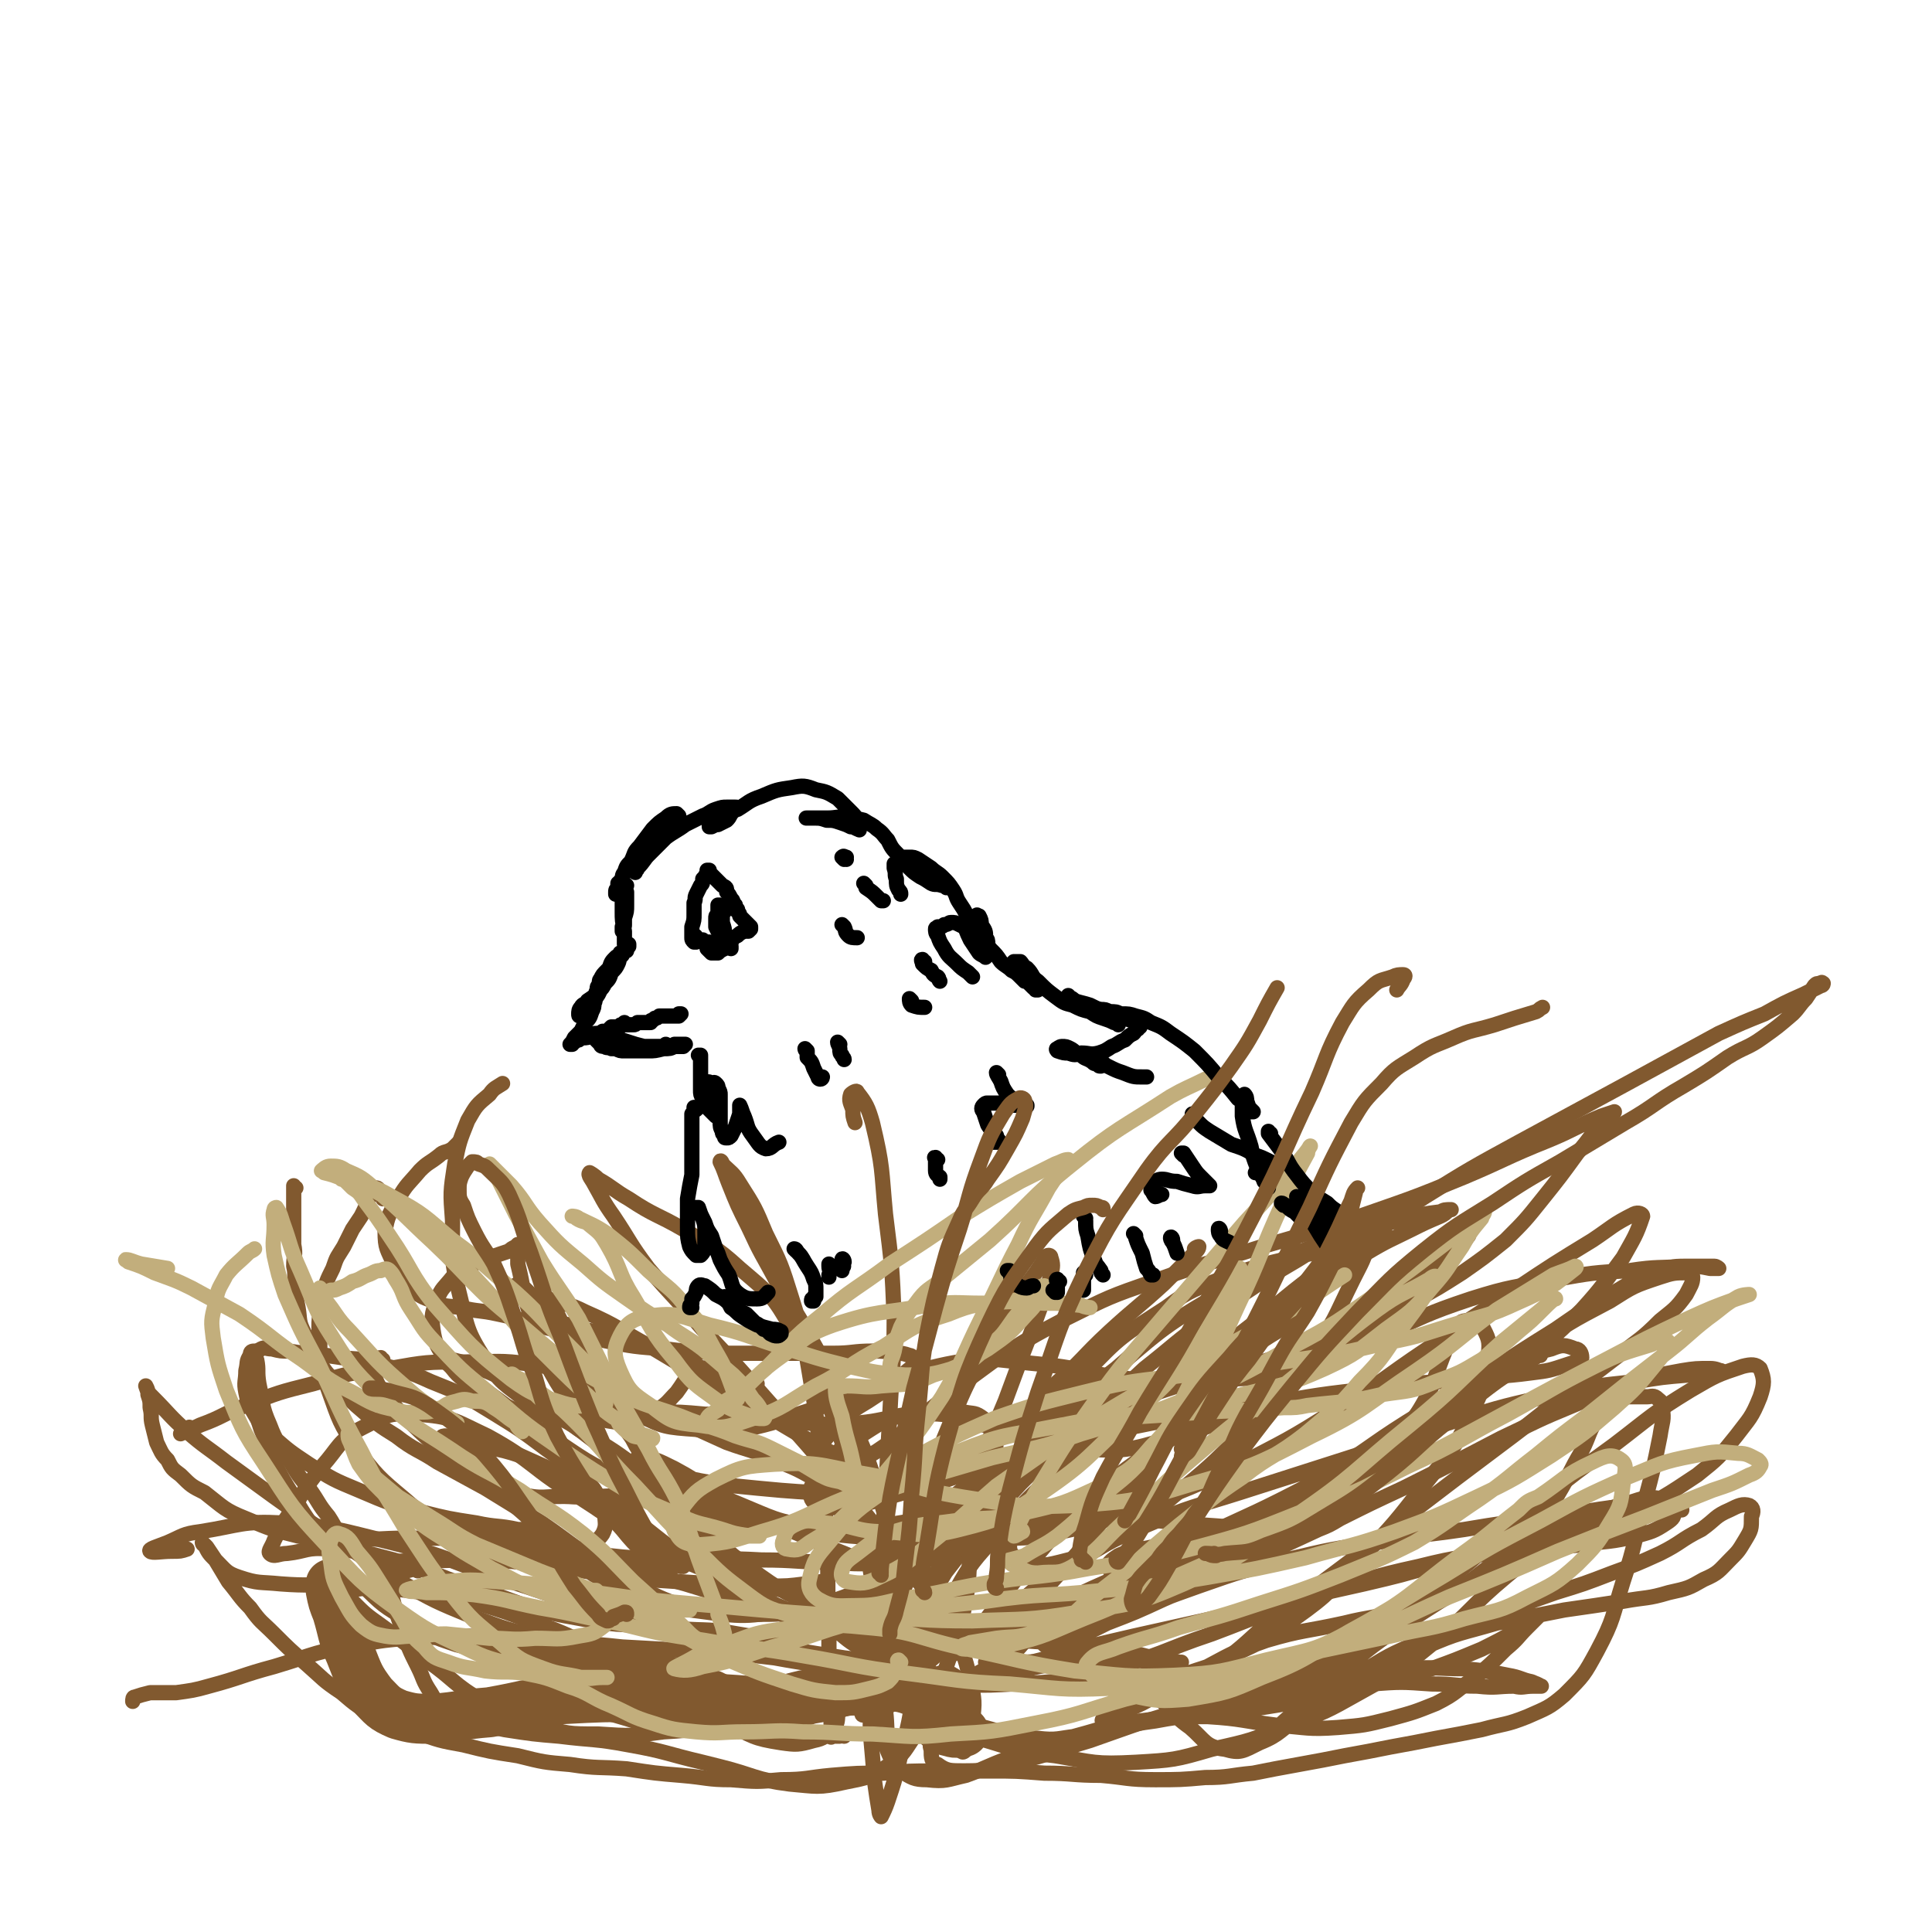 <svg viewBox='0 0 888 888' version='1.1' xmlns='http://www.w3.org/2000/svg' xmlns:xlink='http://www.w3.org/1999/xlink'><g fill='none' stroke='rgb(129,89,47)' stroke-width='7' stroke-linecap='round' stroke-linejoin='round'><path d='M428,747c0,0 -1,0 -1,-1 0,0 0,0 -1,-1 0,-2 0,-2 0,-3 1,-4 1,-4 2,-7 5,-10 5,-10 10,-19 14,-22 13,-23 28,-44 15,-22 14,-22 33,-41 16,-17 17,-17 37,-30 12,-9 13,-8 27,-14 4,-2 4,-2 9,-3 13,-4 13,-4 27,-7 8,-2 9,-1 17,-3 5,-1 5,0 9,-2 4,-1 4,-2 8,-4 3,-3 3,-3 5,-6 1,-1 2,-2 1,-3 -1,-2 -2,-2 -4,-2 -7,2 -7,2 -13,5 -10,6 -9,7 -19,13 -11,7 -12,7 -23,14 -13,9 -13,8 -26,18 -14,10 -14,11 -28,22 -14,13 -14,13 -29,26 -14,13 -14,13 -28,27 -12,13 -12,13 -23,26 -7,9 -7,9 -14,18 -3,4 -3,4 -6,8 0,0 0,1 0,0 1,0 1,0 2,-2 4,-5 4,-5 7,-10 8,-11 7,-12 15,-22 12,-18 11,-18 25,-34 18,-20 17,-21 38,-37 24,-21 25,-21 52,-37 25,-14 25,-14 52,-24 14,-6 15,-4 30,-8 7,-2 7,-2 15,-3 2,-1 2,-1 5,-1 0,0 0,0 0,0 0,0 0,0 -1,0 -2,2 -2,2 -4,3 -7,3 -7,3 -13,6 -10,5 -11,5 -21,11 -13,8 -14,8 -26,18 -17,13 -17,14 -31,29 -16,16 -16,16 -31,34 -15,17 -14,17 -28,35 -12,15 -11,16 -24,30 -10,11 -10,11 -20,20 -5,4 -6,4 -12,7 -2,1 -3,1 -4,0 -1,0 0,-1 0,-3 3,-4 3,-4 6,-8 7,-9 6,-9 14,-18 12,-13 11,-14 25,-27 17,-15 17,-16 37,-29 24,-15 25,-14 51,-27 24,-12 24,-12 49,-23 21,-9 21,-10 42,-17 19,-6 19,-5 39,-9 17,-3 17,-3 34,-4 13,-2 13,-1 25,-2 7,0 7,0 14,0 1,0 2,1 2,1 -1,0 -2,0 -4,0 -5,-1 -5,-1 -9,-1 -8,0 -8,0 -15,2 -10,4 -10,4 -20,10 -14,8 -14,8 -27,17 -16,10 -16,10 -31,20 -18,12 -18,13 -36,25 -22,14 -22,14 -45,26 -25,13 -26,13 -52,25 -24,11 -24,12 -49,23 -17,8 -17,8 -36,14 -7,3 -8,2 -15,3 -1,0 -1,1 -1,1 2,0 3,0 5,-1 4,-2 4,-2 7,-5 7,-5 7,-6 13,-11 11,-7 10,-8 21,-14 15,-9 15,-9 31,-16 21,-9 21,-8 43,-15 25,-8 25,-8 50,-16 25,-8 24,-9 49,-17 23,-7 23,-7 46,-12 18,-4 18,-4 37,-6 12,-2 12,-2 24,-3 7,0 7,0 13,-1 1,0 2,0 2,-1 -1,0 -2,-1 -5,-1 -6,0 -7,0 -13,1 -11,2 -11,2 -22,6 -14,4 -14,4 -28,10 -17,7 -16,7 -33,15 -23,12 -23,12 -45,23 -15,7 -15,7 -29,14 -5,3 -5,3 -10,5 -15,7 -15,7 -29,13 -21,10 -21,10 -42,19 -13,6 -13,6 -26,11 -8,4 -8,4 -17,7 -5,2 -5,2 -10,3 -1,0 -2,0 -2,0 0,0 2,0 3,-1 6,-2 6,-2 12,-5 12,-4 12,-4 23,-9 17,-6 16,-6 33,-12 20,-7 20,-7 40,-12 21,-5 21,-5 42,-8 20,-4 20,-3 40,-6 18,-3 18,-3 37,-5 15,-2 15,-3 30,-5 10,-1 10,-1 20,-1 6,0 6,0 11,1 1,0 1,0 2,1 0,0 -1,0 -1,0 -4,0 -4,-1 -7,0 -8,0 -8,0 -15,2 -12,2 -12,2 -24,5 -16,4 -16,4 -31,9 -17,4 -17,4 -34,9 -17,5 -17,5 -34,9 -18,4 -18,4 -35,8 -18,4 -18,4 -35,8 -18,4 -18,4 -36,8 -17,4 -18,4 -35,9 -16,4 -17,4 -32,10 -11,5 -11,5 -21,11 -4,2 -7,4 -8,5 -1,0 2,-1 4,-2 3,-3 3,-3 6,-5 '/><path d='M478,747c-1,-1 -1,-2 -1,-1 -3,2 -2,4 -5,7 -4,5 -4,5 -8,8 -3,3 -3,3 -6,4 -3,0 -3,-1 -5,-1 '/><path d='M433,739c-1,0 -1,0 -1,-1 -1,0 -2,0 -2,-1 -1,-4 -1,-4 -1,-8 2,-8 2,-8 5,-16 5,-16 6,-15 12,-30 8,-20 8,-20 16,-39 7,-19 7,-19 14,-37 4,-11 4,-11 7,-21 1,-4 1,-5 0,-8 0,-1 -1,-1 -1,-1 -1,0 -2,1 -2,2 -2,3 -2,3 -4,6 -3,4 -3,4 -6,8 -4,7 -4,6 -8,13 -6,9 -6,8 -11,18 -7,13 -7,13 -13,27 -7,17 -7,17 -13,36 -5,16 -4,16 -8,33 -2,12 -1,12 -4,24 -1,9 -1,9 -4,18 -1,7 -1,7 -4,13 -1,5 -1,6 -4,10 -1,2 -2,3 -4,3 -1,1 -1,-1 -1,-2 0,-5 0,-6 1,-11 3,-7 3,-7 6,-14 4,-11 4,-11 8,-22 6,-12 6,-12 12,-24 6,-11 6,-11 12,-22 3,-5 3,-5 8,-9 0,-1 1,-2 2,-1 1,1 1,2 1,4 1,11 1,11 0,22 -1,16 0,16 -3,31 -2,12 -3,12 -7,23 -3,9 -3,9 -7,17 -3,6 -3,6 -7,12 -1,2 -1,2 -2,4 -1,1 -1,1 -1,1 0,0 0,0 0,0 0,0 1,0 1,0 3,-3 3,-3 5,-6 3,-3 3,-3 6,-7 1,-2 1,-2 3,-3 7,-6 6,-7 14,-11 6,-4 7,-3 14,-5 2,-1 2,-1 5,-1 11,0 11,-1 22,1 12,3 12,4 24,7 13,4 13,6 27,8 14,3 14,3 29,3 15,-1 15,-3 31,-5 15,-2 15,-2 30,-4 14,-1 14,-1 28,0 11,0 11,1 21,1 9,1 9,0 17,0 4,1 4,0 9,0 2,0 2,0 3,0 0,0 1,0 0,0 -1,-1 -2,-1 -4,-2 -5,-1 -5,-2 -11,-3 -10,-2 -10,-2 -20,-3 -13,0 -13,-1 -26,0 -17,1 -17,1 -33,4 -18,2 -18,2 -36,6 -19,4 -19,4 -38,10 -20,6 -19,6 -39,13 -17,5 -17,6 -34,10 -12,3 -12,4 -24,4 -6,0 -8,0 -12,-3 -3,-1 -3,-3 -3,-7 -1,-2 0,-2 1,-4 '/><path d='M439,760c0,0 -1,-1 -1,-1 -1,0 -2,1 -3,0 -3,-1 -4,0 -6,-2 -1,-2 -1,-3 0,-6 2,-8 3,-9 8,-16 8,-14 8,-15 19,-27 13,-16 14,-17 29,-31 18,-16 19,-16 38,-30 23,-18 23,-17 47,-34 21,-16 20,-17 41,-32 12,-9 12,-10 25,-18 5,-3 6,-4 12,-5 3,0 3,1 6,2 '/><path d='M388,798c0,0 0,-1 -1,-1 0,0 0,1 -1,1 -1,0 -1,0 -2,0 -1,0 -1,-1 -1,-1 0,0 0,0 0,0 -1,1 0,1 -1,1 0,0 0,1 0,0 0,0 0,0 0,-1 0,-8 0,-8 -1,-15 0,-17 0,-17 0,-34 -1,-20 0,-20 -1,-41 -1,-20 -1,-20 -3,-40 -2,-18 -2,-18 -5,-36 -3,-18 -3,-18 -8,-34 -5,-16 -5,-16 -12,-30 -5,-12 -5,-12 -12,-23 -3,-5 -4,-5 -8,-9 0,-1 -1,-2 -1,-1 2,4 2,5 4,10 4,10 4,10 9,20 6,13 6,12 13,25 7,12 8,12 15,25 9,16 9,16 17,34 10,22 10,22 17,46 7,23 6,23 11,47 1,5 2,5 2,10 0,16 1,17 0,33 -2,13 -3,13 -6,27 -2,8 -2,8 -5,17 -1,3 -2,5 -3,7 0,0 -1,-1 -1,-3 -1,-6 -1,-6 -2,-13 -1,-12 -1,-12 -2,-23 0,-14 0,-14 0,-27 1,-15 1,-15 2,-29 1,-13 2,-13 3,-27 1,-13 1,-13 2,-26 1,-18 1,-18 2,-37 1,-22 2,-22 2,-44 -1,-24 -1,-24 -4,-48 -2,-21 -1,-21 -6,-42 -2,-7 -3,-9 -7,-14 0,-1 -2,0 -3,1 -1,3 0,4 1,7 0,3 0,3 1,6 '/><path d='M420,787c0,-1 -1,-2 -1,-1 -1,4 0,5 -2,10 -2,4 -2,5 -5,7 -1,1 -2,0 -3,-1 -2,-7 -1,-8 -2,-16 -2,-16 -1,-16 -3,-32 -3,-24 -2,-24 -7,-48 -5,-26 -4,-26 -13,-52 -8,-22 -7,-23 -20,-43 -9,-16 -10,-16 -24,-28 -12,-11 -13,-10 -26,-18 -12,-7 -13,-6 -25,-14 -7,-4 -7,-5 -14,-9 -2,-2 -4,-3 -4,-3 -1,1 1,3 2,5 4,7 4,8 9,15 8,12 7,12 16,24 12,14 13,14 25,28 16,17 16,17 31,34 17,19 17,19 34,39 15,18 15,18 29,37 11,13 12,13 20,28 6,11 6,11 9,23 2,10 2,10 1,19 0,6 0,7 -2,12 -1,1 -2,3 -3,2 -2,-4 -2,-6 -4,-12 -4,-10 -3,-10 -8,-20 -5,-9 -4,-10 -11,-17 -6,-7 -6,-8 -14,-12 -10,-6 -11,-5 -22,-8 -15,-4 -16,-3 -31,-7 -20,-6 -21,-4 -41,-13 -24,-12 -23,-14 -45,-28 -22,-13 -20,-16 -42,-28 -15,-7 -16,-9 -33,-10 -13,-1 -14,1 -26,7 -10,6 -9,8 -17,17 -7,9 -7,9 -13,19 -5,7 -5,7 -9,15 -1,3 -3,5 -2,6 2,2 4,0 8,0 9,-1 9,-3 19,-2 15,1 15,1 30,5 21,6 20,8 41,14 23,8 22,9 45,13 20,4 20,2 41,4 15,2 15,0 31,3 11,2 12,1 22,7 8,3 8,4 14,11 5,5 5,5 8,11 2,3 3,4 2,7 0,4 0,5 -2,8 -4,3 -4,4 -9,5 -7,2 -8,2 -15,1 -13,-2 -13,-3 -25,-9 -17,-7 -17,-9 -34,-17 -26,-11 -26,-12 -52,-19 -16,-4 -16,-2 -32,-4 -5,0 -5,0 -10,0 -21,2 -21,0 -41,4 -20,3 -19,4 -39,10 -15,4 -15,5 -30,9 -7,2 -8,2 -15,3 -6,0 -6,0 -12,0 -4,1 -4,1 -7,2 -1,0 -1,1 -1,2 '/><path d='M411,755c0,0 -1,-1 -1,-1 1,2 1,2 2,5 1,3 1,3 2,7 0,1 0,1 0,1 0,0 0,0 0,0 -1,0 -1,0 -2,-1 -4,-1 -4,-1 -8,-2 -8,-1 -8,-1 -16,-2 -13,-2 -13,-2 -25,-4 -17,-2 -18,-1 -34,-4 -22,-4 -22,-4 -43,-10 -26,-8 -26,-9 -51,-17 -28,-9 -27,-11 -55,-18 -25,-6 -25,-7 -50,-9 -19,-1 -19,1 -38,4 -8,1 -8,2 -15,5 -5,2 -9,3 -8,4 1,1 5,0 10,0 4,0 4,0 7,-1 '/><path d='M176,625c-1,0 -1,0 -1,-1 -1,0 -1,1 -2,1 -1,0 -2,-1 -2,0 -1,3 -1,4 1,7 2,6 3,6 7,11 6,8 7,8 14,15 10,9 9,10 20,17 11,7 11,8 24,11 13,4 13,1 27,2 16,0 16,-1 31,0 17,1 18,0 34,4 17,4 17,5 33,11 13,5 13,6 26,11 9,4 9,3 19,7 4,2 4,2 9,4 1,0 2,1 2,0 -1,-1 -2,-1 -3,-3 -5,-5 -4,-6 -9,-11 -7,-8 -6,-9 -14,-16 -8,-8 -8,-8 -17,-15 -9,-5 -9,-5 -19,-9 -11,-5 -11,-4 -22,-8 -11,-5 -11,-5 -22,-10 -11,-5 -11,-5 -22,-10 -10,-5 -10,-6 -21,-9 -12,-5 -12,-5 -25,-7 -15,-2 -15,-1 -31,-1 -17,0 -17,0 -34,3 -18,2 -18,2 -35,7 -16,4 -16,4 -31,10 -11,4 -10,5 -21,9 -4,2 -7,3 -9,4 0,0 2,-2 4,-3 '/><path d='M182,731c-1,0 -1,-1 -1,-1 -7,0 -7,0 -14,0 -5,1 -5,0 -11,0 0,0 -1,0 -1,0 2,3 3,3 7,6 6,6 6,6 13,11 11,8 11,8 21,16 13,9 12,11 26,19 12,7 12,7 26,11 13,4 13,4 27,4 15,1 15,1 30,-1 18,-1 18,-2 35,-4 19,-2 19,-2 38,-5 20,-3 20,-3 40,-7 20,-4 19,-5 39,-9 17,-4 17,-5 34,-7 13,-2 13,-1 26,-1 9,0 9,1 19,1 3,1 4,0 7,0 0,0 0,0 -1,0 -4,-1 -4,-1 -8,-1 -8,-2 -8,-2 -16,-4 -11,-2 -11,-2 -22,-3 -13,-1 -13,-1 -27,-2 -17,-1 -17,-1 -34,-2 -19,-2 -19,-1 -38,-4 -21,-3 -21,-3 -41,-8 -21,-5 -21,-6 -41,-12 -18,-5 -18,-5 -37,-10 -15,-4 -15,-4 -30,-7 -11,-3 -11,-4 -22,-6 -7,-2 -7,-1 -15,-2 -2,0 -3,0 -5,0 0,0 1,0 2,0 3,-1 3,-1 6,-1 7,1 7,1 13,3 11,3 11,4 22,6 15,3 16,3 31,4 18,2 18,1 35,1 18,1 18,0 35,1 16,0 16,1 32,1 13,1 13,1 27,0 11,0 11,0 22,-2 8,-2 7,-4 15,-7 '/><path d='M389,686c0,0 0,-1 -1,-1 -2,0 -2,1 -4,1 -12,0 -12,0 -25,-1 -11,-1 -11,-1 -21,-2 -10,-2 -10,-1 -19,-3 -8,-2 -8,-2 -16,-5 -5,-2 -5,-2 -9,-5 -1,0 -1,-1 0,-1 8,2 8,2 16,6 15,8 14,10 29,16 17,7 17,8 35,11 16,2 17,1 33,-1 13,-2 13,-2 26,-7 9,-4 10,-4 17,-11 5,-5 5,-6 7,-13 1,-5 1,-6 0,-12 -1,-3 -2,-4 -5,-6 -4,-3 -4,-2 -9,-3 -6,-1 -6,-1 -12,0 -8,0 -8,1 -16,2 -10,1 -10,2 -20,3 -12,1 -12,1 -25,0 -12,0 -12,-1 -24,-2 -11,-1 -11,-2 -22,-2 -11,-1 -11,-1 -22,-1 -10,0 -10,1 -20,1 -9,0 -9,0 -18,1 -9,0 -9,0 -17,-1 -8,-1 -8,-1 -15,-4 -8,-3 -8,-3 -15,-9 -7,-5 -7,-5 -12,-12 -4,-6 -5,-7 -6,-14 -1,-7 0,-8 2,-14 2,-5 3,-5 7,-10 1,-1 1,-1 2,-1 3,-3 3,-3 7,-5 1,0 1,0 2,-1 3,-1 3,-1 7,-2 1,-1 1,0 2,-1 3,-1 3,-1 6,-2 1,-1 1,-1 3,-2 0,0 1,-1 1,-1 0,4 0,5 0,9 3,12 2,13 6,24 4,14 3,15 10,27 5,9 6,9 13,16 5,4 6,3 12,5 6,1 6,1 12,0 6,-2 6,-2 11,-5 5,-3 5,-4 9,-8 3,-4 3,-5 6,-8 3,-2 3,-3 6,-3 4,-1 4,0 8,1 5,1 5,2 9,4 3,1 3,1 7,2 0,0 1,0 1,0 -1,0 -2,0 -3,0 -5,-1 -5,-1 -10,-3 -9,-3 -9,-3 -17,-6 -10,-4 -10,-5 -20,-8 -10,-4 -10,-4 -20,-6 -8,-2 -8,-1 -16,-4 -6,-1 -6,-1 -11,-4 -4,-2 -4,-2 -7,-6 -3,-2 -3,-3 -5,-6 -1,-1 -1,-1 -2,-2 0,0 0,-1 1,0 1,0 2,0 3,1 5,5 5,5 9,11 9,13 8,14 18,26 11,12 11,13 25,21 12,6 13,6 27,7 13,2 14,1 27,-1 13,-3 13,-4 26,-8 10,-3 10,-3 21,-7 7,-2 8,-2 15,-5 4,-2 4,-3 7,-5 2,-2 3,-2 4,-4 1,-1 1,-1 0,-2 0,-1 -1,-2 -2,-2 -3,-1 -3,-1 -6,-1 -6,-1 -6,-1 -11,-1 -9,0 -9,1 -18,1 -11,0 -11,0 -22,0 -13,0 -13,0 -26,0 -14,-1 -14,0 -29,-2 -14,-1 -15,-1 -29,-4 -14,-2 -14,-3 -27,-6 -11,-3 -11,-4 -21,-6 -9,-2 -9,-1 -17,-3 -7,-1 -7,0 -13,-3 -5,-2 -6,-2 -10,-6 -5,-5 -5,-5 -8,-11 -3,-7 -4,-7 -4,-15 1,-7 2,-8 6,-15 4,-7 5,-7 10,-13 4,-4 4,-3 9,-7 2,-2 3,-1 6,-3 1,-1 1,-1 2,-2 1,-1 1,-1 1,-1 '/><path d='M177,551c-1,0 -1,-1 -1,-1 0,0 0,1 0,1 -1,-2 -1,-2 -2,-4 0,-1 -1,-1 -1,-1 -1,0 -1,0 -2,0 -1,3 -1,3 -2,6 -1,3 -1,3 -3,7 -2,3 -2,3 -4,6 -2,4 -2,4 -4,8 -3,5 -3,4 -5,10 -3,6 -3,6 -5,14 -1,9 -2,9 -1,19 0,12 0,12 4,23 5,14 5,15 13,27 9,12 10,13 22,23 9,8 9,7 20,13 9,4 10,4 19,7 9,3 9,3 17,4 7,1 7,1 14,1 2,0 2,0 4,0 5,-2 6,-1 11,-4 3,-2 4,-2 6,-5 2,-4 1,-5 1,-9 1,-1 0,-1 0,-2 -4,-7 -3,-8 -8,-13 -9,-8 -9,-8 -19,-15 -12,-9 -12,-9 -25,-17 -13,-8 -13,-8 -28,-14 -11,-5 -12,-5 -24,-8 -8,-3 -9,-2 -17,-3 -7,-1 -7,-1 -13,-2 -5,0 -5,0 -11,-1 -4,0 -4,0 -8,-1 -3,0 -3,-1 -5,0 -2,1 -2,2 -3,4 -1,4 -1,4 -1,9 0,6 0,6 1,11 1,7 1,7 3,13 3,7 3,7 6,15 4,8 4,8 9,16 6,10 6,10 14,20 8,10 7,11 17,20 10,10 10,10 22,17 10,7 10,7 22,11 12,3 12,2 24,4 10,1 10,1 21,0 7,0 7,0 14,-1 3,0 4,1 6,0 0,0 -1,-1 -2,-1 -5,-3 -5,-3 -9,-5 -9,-4 -9,-4 -18,-7 -13,-5 -13,-5 -26,-9 -17,-4 -17,-4 -33,-6 -16,-2 -16,-2 -32,-2 -13,-1 -13,0 -26,-1 -10,-1 -10,0 -19,-3 -6,-2 -6,-3 -11,-8 -3,-3 -3,-3 -5,-7 -1,0 -1,-1 -1,-1 0,0 1,1 2,2 2,3 2,3 4,6 3,5 3,5 6,10 5,6 5,7 10,12 5,7 5,6 11,12 7,7 7,7 15,14 8,7 7,7 16,13 7,6 7,6 16,11 9,4 9,4 18,7 11,4 11,4 22,6 12,3 12,3 25,5 12,3 12,3 24,4 13,2 13,1 26,2 13,2 13,2 25,3 12,1 12,2 23,2 12,1 12,1 23,0 12,0 12,-1 23,-2 12,-1 12,-1 24,-1 12,-1 12,-1 24,-1 13,0 13,0 25,0 12,0 12,0 25,1 13,0 13,1 26,1 12,1 12,2 25,2 11,0 12,0 23,-1 11,0 11,-1 22,-2 10,-2 10,-2 21,-4 11,-2 11,-2 21,-4 11,-2 11,-2 21,-4 11,-2 11,-2 21,-4 11,-2 11,-2 21,-4 11,-3 11,-2 21,-6 9,-4 10,-4 17,-10 9,-9 9,-9 15,-20 8,-15 7,-16 12,-32 6,-18 5,-19 10,-37 4,-15 4,-15 7,-30 1,-7 2,-7 1,-13 0,-3 -1,-3 -2,-4 -2,-2 -3,-1 -5,-1 -3,0 -3,0 -6,0 -2,0 -2,0 -4,0 -2,1 -3,0 -5,2 -4,2 -4,3 -7,7 -5,7 -4,8 -8,16 -6,10 -5,10 -11,20 -6,9 -6,9 -13,17 -8,9 -8,9 -17,15 -10,7 -9,8 -20,13 -11,5 -11,5 -22,8 -13,4 -14,3 -26,6 -18,4 -19,3 -36,8 -14,5 -14,5 -27,12 -9,4 -9,4 -18,10 -3,1 -2,1 -5,3 -7,4 -7,4 -14,7 -2,1 -2,1 -3,2 -4,1 -6,2 -8,3 -1,0 0,-1 1,-2 5,-4 5,-4 11,-7 10,-6 10,-5 20,-10 13,-6 14,-4 27,-11 15,-7 16,-7 29,-17 17,-12 16,-13 31,-28 15,-16 15,-16 29,-34 12,-15 13,-15 21,-32 6,-12 6,-13 8,-27 1,-7 0,-8 -3,-14 -2,-3 -3,-3 -6,-2 -4,0 -4,1 -6,4 -4,6 -3,6 -6,13 -3,8 -3,8 -6,16 -5,9 -5,9 -11,17 -6,10 -6,10 -15,18 -9,10 -8,11 -20,17 -12,7 -13,7 -26,9 -15,2 -15,1 -31,0 -17,-1 -17,-2 -34,-3 -15,-1 -15,-2 -30,0 -10,1 -11,1 -20,5 -4,2 -6,4 -6,8 0,3 2,5 6,6 7,3 9,3 17,1 12,-3 13,-3 24,-10 15,-9 15,-9 28,-20 17,-14 17,-14 32,-29 16,-17 17,-17 31,-36 12,-16 11,-17 20,-35 4,-8 5,-9 7,-17 0,-1 0,-2 -1,-2 -3,1 -4,1 -6,4 -5,5 -5,6 -10,12 -5,7 -5,7 -11,14 -7,7 -7,7 -14,13 -10,6 -10,7 -20,12 -12,6 -13,6 -25,11 -14,5 -14,4 -28,9 -14,4 -14,4 -28,8 -12,4 -12,3 -24,8 -7,3 -7,4 -14,8 0,0 0,0 0,0 7,-5 7,-4 13,-9 12,-11 12,-11 23,-22 14,-12 13,-13 26,-25 12,-11 13,-11 25,-22 7,-7 7,-7 14,-14 1,-1 2,-2 2,-3 0,0 -1,0 -2,1 '/><path d='M192,722c0,0 0,-1 -1,-1 0,0 0,0 0,0 -4,1 -4,1 -8,2 -1,0 -1,0 -2,0 -1,1 -1,1 -1,1 -1,1 -1,1 -1,2 0,3 0,4 1,7 2,8 2,8 5,16 3,9 3,9 7,17 3,6 2,6 6,12 3,5 2,5 6,9 4,3 5,3 10,4 9,3 9,2 18,4 13,2 13,2 25,3 16,2 16,1 32,4 17,3 17,4 34,8 4,1 4,1 8,2 16,4 16,6 32,8 12,1 13,2 26,-1 10,-2 11,-2 20,-8 7,-5 7,-7 12,-14 2,-4 0,-4 1,-8 '/></g>
<g fill='none' stroke='rgb(129,89,47)' stroke-width='23' stroke-linecap='round' stroke-linejoin='round'><path d='M153,729c0,0 -1,-1 -1,-1 0,0 1,0 1,1 0,1 -1,1 -1,2 1,5 1,5 3,10 3,10 2,10 6,19 4,10 4,11 10,19 5,5 5,6 12,9 7,2 8,2 16,2 13,-1 13,-2 26,-3 17,-3 17,-4 33,-6 19,-1 19,-1 38,-1 18,0 18,1 37,1 17,1 17,2 34,0 14,-2 15,-1 29,-7 13,-5 12,-6 24,-15 8,-6 7,-7 15,-14 '/><path d='M394,774c-1,0 -1,-1 -1,-1 -4,2 -4,3 -9,4 -6,3 -6,3 -12,4 -6,2 -7,2 -13,2 -8,1 -8,1 -15,1 -7,-1 -7,-2 -13,-3 -2,-1 -2,-1 -4,-2 -10,-3 -10,-4 -19,-6 -10,-3 -10,-3 -20,-5 -9,-1 -9,-1 -17,-1 -5,0 -8,0 -10,2 -1,1 1,2 4,3 10,5 10,6 21,9 14,4 14,5 29,6 13,1 13,0 26,-2 11,-1 11,-2 21,-4 8,-2 7,-2 15,-3 8,-1 8,-1 15,-1 6,0 6,0 13,0 '/><path d='M435,778c0,0 -1,-2 -1,-1 -1,1 -1,2 -2,5 -1,5 -3,6 -1,10 1,3 2,3 6,4 3,1 3,0 6,0 '/></g>
<g fill='none' stroke='rgb(129,89,47)' stroke-width='7' stroke-linecap='round' stroke-linejoin='round'><path d='M136,546c0,0 -1,0 -1,-1 0,0 0,1 0,1 0,3 0,3 0,6 0,5 0,5 0,9 0,6 0,6 0,11 1,5 0,5 0,10 1,4 0,4 1,9 0,5 0,5 1,10 1,6 0,6 3,12 2,6 2,6 6,12 4,6 4,6 9,11 5,6 5,7 11,12 8,7 8,7 16,12 9,7 10,6 19,12 11,6 11,6 22,12 13,8 13,8 26,16 16,11 15,12 32,21 15,9 15,11 32,17 15,4 16,3 32,4 14,0 15,0 29,-2 13,-2 13,-2 25,-5 6,-2 7,-2 12,-5 2,-1 3,-3 2,-4 -1,-2 -3,-2 -5,-2 -4,1 -5,2 -9,4 -4,2 -4,3 -8,5 -4,3 -4,3 -8,5 -4,1 -4,1 -8,2 -4,0 -4,1 -7,1 -4,0 -5,0 -8,-2 -5,-2 -5,-2 -10,-6 -7,-6 -6,-6 -13,-13 -8,-9 -7,-10 -16,-19 -14,-14 -14,-14 -29,-27 -12,-9 -13,-9 -26,-17 -11,-8 -13,-5 -24,-13 -10,-8 -12,-8 -19,-19 -9,-14 -8,-15 -12,-31 -4,-16 -3,-17 -3,-33 -1,-13 -1,-13 1,-26 2,-10 2,-10 6,-20 4,-7 4,-7 10,-12 2,-3 3,-3 6,-5 '/><path d='M371,736c-1,0 -2,-1 -1,-1 0,-1 1,0 1,-1 2,-2 2,-3 4,-5 1,-1 1,-1 3,-2 0,0 -1,0 -1,0 -3,1 -3,1 -7,1 -8,1 -8,1 -16,1 -13,0 -13,-1 -26,-1 -15,-1 -15,-1 -31,-2 -18,-2 -17,-2 -35,-5 -18,-2 -18,-3 -37,-4 -15,-1 -15,1 -31,0 -10,0 -11,2 -21,-1 -7,-2 -7,-3 -13,-7 -6,-5 -5,-6 -9,-12 -5,-6 -4,-6 -9,-13 -5,-6 -5,-6 -9,-13 -5,-8 -6,-8 -9,-16 -4,-9 -3,-10 -5,-19 -1,-6 0,-6 -1,-11 -1,-2 0,-3 -1,-4 -1,0 -2,0 -2,2 -2,3 -1,3 -2,7 0,5 -1,5 0,10 1,5 1,5 4,10 3,5 3,6 8,10 8,7 8,7 17,13 11,7 11,7 23,12 14,6 14,6 29,10 12,3 12,3 25,5 9,2 10,1 19,3 3,0 5,0 7,2 1,0 -1,1 -2,1 -4,2 -5,1 -9,2 -6,0 -6,0 -13,0 -8,0 -8,-1 -16,-1 -10,0 -10,0 -19,0 -12,0 -12,1 -24,0 -12,0 -13,1 -25,-1 -12,-3 -12,-3 -24,-8 -10,-4 -10,-5 -19,-12 -6,-3 -6,-3 -11,-8 -4,-3 -4,-3 -6,-7 -3,-3 -3,-4 -5,-8 -1,-4 -1,-4 -2,-8 -1,-4 0,-4 -1,-8 0,-3 0,-3 -1,-6 0,-2 0,-2 -1,-4 0,0 0,0 0,0 1,3 1,3 3,5 8,8 8,9 16,16 8,7 9,7 18,14 11,8 11,8 22,16 14,10 14,10 28,19 15,10 15,11 30,20 16,9 16,9 33,16 16,6 16,6 33,10 18,3 18,2 36,4 18,1 18,1 36,2 17,1 17,1 34,3 16,3 16,2 32,7 15,4 15,5 30,11 3,2 3,2 7,3 10,4 10,5 20,9 16,4 16,5 32,7 9,1 9,0 18,-1 4,0 3,-1 7,-1 14,-3 14,-4 29,-6 16,-3 16,-2 32,-4 17,-2 17,-2 34,-5 16,-3 16,-4 32,-8 14,-3 15,-3 29,-7 11,-4 11,-4 23,-9 8,-4 8,-4 17,-9 4,-3 4,-3 8,-6 0,0 1,-1 1,0 -2,2 -2,2 -5,5 -5,5 -4,5 -10,10 -7,7 -7,7 -14,13 -9,6 -8,7 -18,12 -10,4 -10,4 -21,7 -12,3 -12,3 -24,4 -14,1 -14,0 -28,-1 -16,-2 -16,-3 -32,-4 -15,0 -16,0 -31,2 -15,2 -15,3 -30,7 -14,4 -14,4 -27,9 -12,4 -12,5 -23,9 -9,2 -9,3 -18,2 -6,0 -7,-1 -12,-4 -5,-5 -5,-7 -8,-14 -3,-6 -4,-7 -3,-13 0,-3 1,-4 4,-4 7,0 8,1 15,4 14,5 14,7 28,12 17,5 17,6 35,8 18,3 18,4 37,3 17,-1 18,-1 35,-6 18,-4 18,-4 35,-11 17,-6 17,-6 33,-15 18,-10 18,-10 34,-23 18,-15 16,-16 34,-31 16,-13 16,-14 33,-24 12,-7 12,-6 25,-10 6,-2 7,-2 14,-1 3,1 4,2 4,5 1,3 0,4 -3,6 -6,4 -7,4 -14,6 -12,3 -12,2 -25,4 -17,2 -17,1 -34,3 -21,3 -21,2 -41,7 -23,5 -23,6 -46,13 -25,8 -25,9 -49,18 -24,8 -23,10 -48,16 -21,6 -21,6 -43,7 -18,1 -19,1 -36,-3 -16,-3 -16,-4 -30,-11 -9,-5 -9,-5 -16,-11 -1,-1 0,-2 0,-1 8,2 8,4 17,6 15,3 15,5 30,4 19,0 20,0 39,-6 22,-6 22,-7 43,-18 24,-12 24,-13 47,-26 25,-15 25,-14 50,-30 22,-14 21,-15 44,-29 17,-11 17,-11 35,-21 11,-5 12,-5 24,-8 5,-2 6,-2 11,0 2,0 3,2 3,4 -2,2 -3,2 -6,3 -9,3 -9,3 -17,4 -15,2 -15,1 -30,3 -21,2 -21,1 -41,4 -27,3 -27,3 -54,8 -30,5 -30,4 -59,10 -27,6 -27,7 -53,14 -24,7 -24,8 -47,15 -17,4 -17,6 -34,8 -6,0 -11,0 -13,-4 -2,-5 1,-8 5,-13 8,-10 8,-11 19,-17 11,-7 13,-9 26,-9 17,-1 17,3 34,6 20,5 19,8 39,10 21,1 22,1 42,-5 24,-7 25,-8 47,-20 23,-14 22,-16 44,-33 16,-13 15,-14 30,-27 8,-7 8,-7 15,-14 0,0 1,0 1,1 -4,5 -4,5 -9,10 -7,10 -6,11 -15,19 -12,12 -11,13 -25,21 -13,8 -13,8 -27,11 -17,5 -18,4 -35,5 -21,1 -21,1 -42,0 -22,-2 -22,-5 -44,-7 -22,-2 -23,-4 -43,0 -19,4 -19,6 -36,17 -12,7 -12,9 -21,19 -3,4 -4,7 -3,10 2,2 5,2 10,1 9,-2 10,-2 18,-7 12,-8 12,-9 23,-18 15,-12 15,-12 30,-23 17,-11 17,-11 34,-20 20,-10 20,-10 40,-17 25,-9 25,-8 50,-16 24,-7 25,-7 48,-15 23,-8 23,-8 45,-17 19,-8 19,-9 39,-17 12,-5 12,-6 24,-11 3,-1 6,-2 6,-2 0,1 -3,2 -5,4 -6,7 -6,8 -12,15 -8,11 -8,11 -16,21 -8,10 -8,10 -17,19 -10,8 -10,8 -20,15 -11,7 -11,7 -22,13 -14,8 -14,8 -29,14 -20,8 -20,7 -41,14 -24,7 -24,6 -48,14 -22,7 -22,6 -42,16 -17,9 -17,9 -31,21 -10,8 -10,9 -16,19 -2,3 -3,6 0,8 5,4 8,3 16,3 14,0 15,0 29,-3 19,-4 19,-5 37,-12 22,-8 22,-8 43,-18 23,-12 24,-12 46,-26 22,-13 21,-14 42,-28 20,-14 20,-14 40,-27 18,-12 18,-12 36,-23 9,-6 9,-7 19,-12 2,-1 4,0 4,1 -3,9 -4,10 -9,19 -9,12 -9,13 -19,24 -11,11 -11,11 -24,21 -14,11 -15,10 -30,21 -16,11 -16,11 -34,21 -18,12 -18,12 -38,21 -18,9 -18,9 -38,16 -14,5 -15,4 -30,8 -9,3 -10,1 -19,5 -3,2 -6,4 -4,6 1,4 4,6 10,7 11,1 12,2 23,-1 18,-5 18,-6 34,-15 21,-11 21,-12 41,-26 22,-17 22,-18 44,-34 21,-16 20,-17 42,-32 17,-12 17,-12 36,-22 11,-7 11,-7 23,-11 6,-2 7,-2 12,-2 2,0 3,1 3,2 0,3 -1,4 -3,8 -5,7 -6,7 -12,12 -9,9 -9,8 -19,16 -13,10 -13,10 -27,20 -15,12 -15,12 -31,24 -16,12 -16,12 -33,25 -16,13 -16,13 -33,26 -16,12 -16,12 -32,24 -13,10 -12,11 -25,21 -9,7 -9,7 -17,13 -1,2 -3,3 -2,3 5,1 7,0 14,0 13,-2 13,-1 26,-5 17,-5 18,-5 34,-14 21,-11 20,-12 39,-27 22,-17 21,-18 42,-35 21,-18 21,-18 43,-34 17,-13 17,-14 35,-25 12,-7 12,-7 24,-11 4,-1 6,-1 8,1 2,5 2,7 0,13 -4,10 -5,10 -11,18 -8,10 -8,10 -18,18 -15,10 -15,10 -31,18 -15,7 -15,6 -30,13 -17,7 -17,6 -33,15 -18,8 -18,8 -35,19 -17,11 -17,11 -32,23 -13,10 -13,10 -24,21 -6,5 -8,7 -11,11 0,1 2,-1 4,-2 7,-5 7,-6 15,-11 12,-9 11,-10 24,-17 14,-9 14,-8 29,-15 15,-6 15,-5 30,-11 15,-5 15,-5 29,-10 13,-4 13,-4 26,-9 11,-4 11,-4 22,-9 10,-5 9,-6 19,-11 7,-5 6,-6 13,-9 4,-2 6,-3 9,-2 2,1 2,3 1,5 0,6 0,6 -3,11 -3,5 -3,5 -7,9 -5,5 -5,6 -12,9 -7,4 -7,4 -16,6 -10,3 -10,2 -21,4 -13,2 -13,2 -27,4 -15,3 -15,3 -31,6 -17,5 -17,4 -33,11 -16,6 -16,7 -31,16 -14,7 -13,8 -26,16 -10,6 -9,8 -19,12 -8,4 -9,5 -16,3 -9,-1 -9,-4 -16,-10 -10,-7 -8,-9 -18,-16 -11,-9 -11,-10 -24,-17 -13,-6 -13,-7 -28,-9 -14,-3 -15,-2 -30,-2 -15,0 -15,2 -30,2 -15,0 -15,1 -30,-1 -16,-3 -16,-4 -30,-10 -19,-9 -19,-10 -36,-21 -22,-14 -20,-16 -42,-30 -19,-12 -20,-12 -40,-21 -12,-4 -13,-3 -25,-5 -4,0 -4,1 -8,0 0,0 -1,0 -1,-1 -1,0 -1,0 -2,-1 0,0 0,-1 0,-1 0,-1 1,-1 2,-1 5,4 5,5 10,10 13,13 12,14 26,26 19,17 18,20 39,32 21,10 22,10 45,13 21,3 22,1 43,-2 17,-3 17,-4 33,-10 11,-4 11,-4 21,-10 4,-3 6,-3 8,-7 1,-2 0,-4 -3,-5 -5,-3 -6,-2 -12,-3 -11,-1 -11,0 -21,-1 -15,-1 -15,0 -29,-2 -19,-2 -19,-1 -37,-5 -20,-6 -20,-6 -39,-15 -20,-9 -20,-10 -38,-22 -14,-9 -14,-10 -28,-20 -8,-6 -8,-6 -16,-11 -2,-2 -4,-3 -3,-3 1,-1 4,0 8,1 9,3 9,3 18,7 13,8 12,8 25,16 16,11 15,12 31,22 15,9 15,9 32,16 16,7 16,7 32,12 16,4 16,4 32,6 15,2 15,1 30,2 12,0 12,-1 25,-2 8,0 8,0 16,-1 3,-1 5,-1 5,-1 1,-1 -1,-1 -3,-2 -8,-3 -8,-2 -16,-5 -13,-6 -13,-6 -26,-12 -17,-8 -17,-9 -34,-18 -20,-11 -20,-12 -40,-23 -20,-12 -20,-12 -40,-24 -15,-8 -14,-9 -30,-16 -8,-4 -8,-3 -17,-6 -2,-1 -2,-1 -3,-1 -1,-1 0,0 0,0 3,2 3,2 5,5 4,5 3,6 7,12 6,9 5,9 11,19 2,3 2,3 4,6 6,10 6,10 13,21 3,4 2,4 5,8 13,16 13,17 27,32 13,14 13,14 28,25 14,10 15,9 30,16 14,7 14,6 29,11 13,3 13,3 26,5 11,2 11,2 21,2 8,0 8,-1 15,-3 3,-1 2,-1 5,-3 '/></g>
<g fill='none' stroke='rgb(194,174,124)' stroke-width='7' stroke-linecap='round' stroke-linejoin='round'><path d='M414,764c0,0 -1,-1 -1,-1 -1,0 0,1 0,2 -1,2 -1,2 -2,4 -1,2 -1,2 -3,4 -4,2 -4,2 -8,3 -8,2 -8,2 -16,2 -10,-1 -10,-1 -20,-4 -15,-5 -15,-5 -29,-11 -16,-8 -16,-9 -32,-17 -16,-8 -15,-8 -31,-15 -14,-6 -15,-5 -29,-11 -12,-5 -12,-5 -24,-10 -10,-5 -10,-6 -20,-12 -8,-5 -8,-5 -16,-10 -6,-5 -6,-5 -12,-10 -4,-5 -3,-6 -6,-11 -2,-4 -2,-4 -4,-7 0,-1 -1,-1 -1,-1 0,2 0,2 1,4 2,5 2,6 4,10 5,7 5,7 10,12 7,7 7,6 14,12 8,6 8,6 16,11 10,7 11,7 21,13 12,6 12,7 24,11 14,5 14,4 29,6 15,2 15,1 31,2 3,0 3,0 7,0 '/><path d='M398,742c0,-1 0,-1 -1,-1 -1,-1 -1,0 -3,0 -4,1 -4,0 -7,1 -4,1 -4,1 -7,2 -4,0 -4,1 -7,0 -6,0 -6,0 -11,-2 -9,-3 -10,-3 -18,-9 -12,-9 -12,-9 -23,-20 -15,-14 -15,-15 -29,-30 -14,-14 -13,-15 -27,-29 -10,-10 -10,-9 -21,-17 -4,-3 -5,-3 -9,-5 0,-1 1,0 1,0 4,3 4,3 8,6 3,4 3,4 7,7 '/><path d='M349,706c-1,0 -2,-1 -1,-1 0,0 1,1 1,1 -1,0 -2,0 -4,0 -7,-1 -7,-1 -13,-3 -10,-3 -10,-2 -19,-6 -13,-6 -13,-5 -25,-12 -15,-9 -15,-9 -30,-19 -16,-11 -16,-11 -31,-24 -13,-11 -13,-10 -25,-23 -8,-8 -7,-8 -13,-17 -4,-6 -3,-7 -6,-12 -2,-3 -2,-4 -4,-6 -1,-1 -2,-1 -4,0 -3,0 -3,1 -6,2 -3,1 -3,2 -7,3 -3,2 -3,2 -6,3 -2,1 -2,1 -4,1 -2,1 -2,1 -3,1 -1,0 -1,0 -2,0 0,0 0,-1 0,-1 0,-1 0,-1 0,-1 1,2 1,3 2,5 6,7 5,8 12,15 12,13 12,14 26,26 10,9 11,8 23,16 '/><path d='M240,658c0,0 0,0 -1,-1 -1,-1 -1,-1 -2,-3 -5,-3 -5,-4 -10,-7 -4,-3 -5,-3 -10,-3 -3,-1 -4,-1 -7,0 -4,1 -4,1 -7,3 -4,1 -4,2 -8,2 -7,0 -7,1 -13,-1 -10,-2 -11,-3 -20,-8 -12,-6 -12,-7 -23,-15 -15,-10 -14,-11 -29,-21 -11,-6 -11,-6 -22,-12 -8,-4 -9,-4 -17,-7 -6,-3 -6,-3 -12,-5 -1,-1 -2,-1 -1,-1 2,0 3,1 7,2 6,1 6,1 12,2 '/><path d='M285,654c0,0 -1,-1 -1,-1 0,0 0,1 1,2 3,3 3,3 6,5 3,1 3,0 7,1 1,0 2,1 2,0 -2,-1 -4,-1 -8,-3 -8,-6 -9,-5 -17,-12 -13,-12 -13,-12 -26,-25 -16,-16 -15,-17 -31,-34 -14,-14 -14,-15 -29,-28 -10,-8 -10,-8 -21,-14 -4,-2 -5,-2 -10,-3 0,0 -1,-1 -1,0 1,0 2,1 3,2 1,1 1,1 2,2 3,2 3,2 5,5 6,8 6,8 12,17 11,16 9,17 21,32 16,18 16,19 35,34 11,8 12,7 24,11 7,2 8,1 15,1 2,0 3,1 4,0 1,-1 0,-2 0,-4 -1,-4 -1,-4 -3,-8 -2,-4 -2,-4 -5,-7 -6,-6 -6,-6 -12,-12 -11,-11 -10,-11 -21,-21 -14,-12 -14,-13 -29,-24 -13,-11 -13,-12 -28,-20 -10,-6 -11,-4 -22,-8 -5,-2 -5,-2 -9,-3 -1,-1 -2,-1 -1,-1 1,-1 2,-2 4,-2 3,0 4,0 7,2 7,3 7,3 14,9 13,11 13,12 26,24 19,18 18,20 38,36 20,17 20,18 42,30 16,9 17,8 34,14 12,5 13,4 25,9 9,3 9,2 17,6 6,3 6,3 12,6 5,3 5,3 10,6 4,2 4,2 9,3 3,1 3,2 6,2 1,0 2,0 2,-1 0,-4 -1,-5 -2,-10 -2,-10 -3,-10 -5,-21 -2,-6 -3,-8 -3,-13 0,-2 2,0 5,-1 8,0 8,1 16,0 12,-1 13,0 24,-5 13,-4 13,-5 25,-12 10,-7 10,-7 18,-16 5,-5 4,-5 7,-11 1,-1 1,-2 1,-2 -2,0 -3,1 -5,4 -5,5 -4,5 -9,11 -5,7 -5,8 -12,13 -7,6 -7,7 -16,10 -10,3 -11,3 -22,3 -13,-1 -13,-1 -26,-4 -16,-4 -15,-4 -31,-9 -16,-5 -16,-6 -33,-10 -13,-4 -15,-6 -28,-4 -7,1 -10,3 -13,9 -3,6 -3,9 0,16 4,9 5,10 14,16 9,7 10,8 22,9 12,2 13,1 25,-3 15,-5 15,-7 29,-15 16,-8 15,-10 31,-18 14,-9 14,-10 30,-15 12,-5 13,-4 26,-6 11,-1 11,0 21,1 7,0 7,0 14,1 2,1 4,1 4,1 0,0 -2,0 -4,-1 -9,-1 -9,-1 -17,-1 -14,-1 -14,-1 -28,0 -13,0 -13,-1 -26,1 -21,4 -22,2 -43,9 -14,5 -13,7 -26,16 -8,6 -7,6 -15,13 -1,0 -2,2 -2,2 5,-4 6,-6 12,-11 12,-12 11,-13 25,-24 15,-13 16,-12 32,-24 17,-11 17,-11 33,-22 13,-8 13,-8 27,-16 8,-4 8,-4 16,-8 3,-1 4,-2 6,-2 0,0 -1,1 -1,1 -4,6 -4,6 -8,12 -7,13 -8,13 -14,26 -9,17 -8,17 -17,34 -9,18 -8,19 -18,36 -10,15 -10,15 -22,30 -10,12 -10,12 -21,23 -8,8 -8,8 -18,14 -4,3 -5,4 -10,3 -2,0 -3,-2 -2,-4 1,-3 1,-5 5,-7 6,-3 7,-2 14,-1 14,1 14,4 27,4 18,1 19,3 35,-1 20,-5 21,-6 38,-17 22,-15 21,-17 41,-35 14,-13 15,-13 27,-28 10,-14 9,-15 18,-30 2,-5 4,-8 5,-10 0,-1 -1,2 -2,3 -4,11 -4,11 -8,21 -7,16 -6,16 -14,31 -7,14 -6,16 -17,27 -10,12 -11,11 -25,19 -15,7 -15,7 -32,11 -16,4 -17,2 -33,4 -14,2 -15,1 -28,5 -9,3 -9,4 -17,10 -4,3 -6,4 -7,8 -1,3 1,5 3,5 6,1 8,1 14,-2 13,-6 13,-7 24,-16 15,-12 15,-13 30,-26 17,-12 17,-12 34,-24 16,-10 16,-10 33,-20 16,-9 16,-8 33,-17 16,-9 17,-9 32,-18 14,-8 14,-9 28,-18 '/><path d='M414,635c0,0 0,-1 -1,-1 0,0 0,0 0,-1 -2,-2 -3,-1 -4,-4 0,-4 1,-4 2,-8 1,-5 1,-6 3,-11 3,-6 3,-6 7,-11 5,-7 6,-6 12,-11 11,-9 11,-9 22,-18 19,-17 18,-19 38,-35 21,-17 22,-16 45,-31 7,-4 8,-4 16,-8 '/><path d='M470,704c0,0 -1,-1 -1,-1 0,0 1,0 1,1 -2,1 -3,2 -4,2 0,-1 1,-3 2,-5 5,-10 5,-10 11,-20 11,-18 11,-18 23,-35 15,-21 16,-21 33,-41 18,-21 18,-21 37,-43 12,-13 12,-13 24,-27 3,-4 5,-6 6,-8 1,-1 -1,1 -1,3 -6,11 -6,11 -11,22 -11,24 -10,25 -21,48 -10,22 -10,22 -23,43 -8,14 -9,14 -20,27 -10,11 -11,10 -22,20 -9,8 -8,8 -18,16 -7,5 -7,4 -15,9 -3,1 -3,1 -7,2 0,0 -1,0 0,1 1,1 1,1 3,2 5,2 5,3 10,3 8,-1 9,1 16,-3 13,-8 12,-10 23,-20 18,-16 17,-17 35,-32 22,-19 23,-18 45,-36 19,-15 18,-16 37,-30 11,-8 12,-7 24,-14 1,-1 3,-2 3,-1 0,1 -1,2 -2,4 -6,9 -6,9 -12,17 -10,14 -9,15 -21,27 -11,13 -12,13 -25,24 -14,11 -15,9 -29,20 -15,10 -15,11 -29,22 -12,10 -12,10 -23,20 -9,7 -9,7 -18,14 -7,6 -6,6 -13,11 -7,3 -7,3 -15,5 -7,2 -7,1 -15,2 -6,1 -6,1 -12,2 -2,1 -4,1 -4,2 -1,1 1,1 4,1 9,0 9,1 18,-2 17,-4 17,-5 34,-12 23,-9 22,-10 44,-20 25,-11 25,-11 50,-23 25,-12 25,-12 50,-25 25,-13 25,-13 49,-26 24,-13 24,-13 47,-25 19,-10 19,-10 38,-19 11,-5 11,-5 22,-9 3,-1 6,-2 6,-2 0,0 -3,0 -5,1 -7,4 -7,5 -14,10 -9,7 -9,8 -18,15 -9,7 -9,7 -18,14 -10,8 -10,8 -20,16 -12,9 -12,9 -23,18 -13,10 -13,11 -26,20 -15,10 -15,11 -30,20 -16,8 -17,8 -34,15 -18,7 -18,7 -37,13 -18,6 -19,6 -37,11 -14,5 -14,4 -28,9 -7,3 -10,2 -14,7 -2,2 0,4 2,6 8,6 8,7 17,9 13,3 14,3 27,2 18,-3 18,-3 34,-10 21,-8 21,-10 40,-21 22,-12 22,-13 44,-26 21,-13 21,-13 44,-25 20,-11 20,-11 40,-20 15,-6 15,-7 31,-10 10,-2 10,-2 20,-1 4,0 5,1 9,3 1,1 2,2 1,3 -1,2 -2,3 -5,4 -8,4 -8,4 -17,7 -15,6 -15,6 -30,12 -21,8 -21,8 -41,16 -25,11 -25,11 -50,21 -27,12 -26,13 -54,23 -26,9 -26,10 -53,15 -24,5 -25,4 -49,4 -23,1 -23,0 -46,-2 -24,-1 -24,-2 -48,-5 -24,-3 -23,-4 -47,-8 -22,-4 -23,-3 -45,-7 -20,-3 -20,-3 -40,-8 -18,-3 -18,-4 -36,-7 -15,-3 -15,-4 -30,-6 -11,-1 -11,-1 -22,-1 -5,-1 -7,0 -9,-1 -1,0 2,-1 3,-1 7,-2 7,-3 14,-3 12,-1 12,-1 25,0 17,1 17,1 35,4 20,2 20,3 41,5 23,2 23,2 45,4 24,2 24,2 48,3 25,1 25,2 49,2 24,-1 25,0 49,-4 24,-4 25,-3 48,-13 27,-12 27,-14 51,-31 28,-19 27,-21 53,-42 22,-18 21,-19 42,-38 11,-9 11,-9 22,-18 1,-1 3,-3 3,-2 -1,0 -3,2 -5,4 -6,6 -6,6 -12,11 -8,7 -8,7 -17,13 -10,6 -10,6 -21,10 -12,5 -12,4 -25,6 -17,4 -17,3 -34,5 -5,1 -5,1 -11,1 -25,2 -25,1 -50,3 -26,2 -27,1 -52,5 -26,5 -26,5 -51,14 -24,8 -23,9 -47,19 -20,8 -19,10 -40,16 -13,4 -14,5 -28,6 -6,0 -9,-1 -11,-5 -3,-3 -1,-6 2,-11 6,-8 7,-9 16,-14 12,-6 13,-6 27,-7 19,-1 20,0 39,4 24,4 23,7 47,11 26,4 26,5 52,4 27,-2 28,-2 54,-10 28,-8 28,-8 55,-22 25,-12 24,-14 48,-30 19,-13 18,-14 37,-28 13,-8 13,-8 26,-16 5,-2 6,-2 10,-4 1,0 0,1 0,1 -5,4 -5,4 -9,7 -9,5 -9,5 -18,9 -13,6 -13,5 -26,9 -17,5 -17,6 -33,9 -21,5 -21,5 -42,8 -25,4 -25,3 -51,7 -23,3 -23,2 -47,8 -20,5 -21,5 -41,12 -18,8 -18,8 -35,17 -13,7 -12,8 -24,15 -4,2 -8,4 -7,4 0,1 4,1 8,-1 12,-3 12,-3 23,-7 17,-5 17,-5 34,-10 21,-5 21,-4 41,-11 23,-7 24,-6 46,-15 26,-11 26,-11 51,-25 21,-11 21,-12 40,-25 14,-10 14,-10 27,-20 8,-6 8,-7 16,-13 3,-2 4,-3 5,-4 1,0 -1,2 -1,3 -5,6 -5,6 -9,13 -7,10 -6,10 -14,19 -9,11 -10,11 -21,19 -13,10 -13,11 -28,18 -18,8 -18,7 -38,12 -21,6 -21,5 -44,8 -21,4 -22,2 -43,7 -22,4 -23,3 -43,11 -19,8 -20,8 -37,20 -13,9 -13,10 -23,22 -6,7 -7,8 -9,17 -1,4 1,7 4,9 7,4 9,3 17,3 13,0 13,-2 27,-4 18,-3 18,-4 37,-7 21,-3 22,-2 43,-6 24,-4 24,-3 47,-9 26,-7 26,-7 51,-17 25,-9 25,-9 49,-21 24,-11 23,-12 46,-24 20,-11 20,-12 40,-22 12,-6 13,-6 26,-10 4,-2 7,-3 8,-1 1,2 -2,5 -6,10 -9,11 -9,11 -19,20 -14,12 -14,12 -29,22 -16,10 -17,11 -34,19 -19,9 -19,9 -38,16 -20,7 -20,6 -41,12 -22,5 -22,5 -45,9 -24,4 -24,4 -48,6 -27,3 -27,1 -54,5 -26,3 -27,2 -53,8 -23,5 -22,7 -45,13 -16,5 -16,6 -32,9 -6,2 -9,2 -13,1 -1,0 1,-1 3,-2 8,-4 8,-5 16,-8 15,-4 14,-6 29,-8 20,-2 20,-3 40,-1 24,2 23,5 47,10 24,5 24,6 49,10 23,2 23,3 46,2 21,-1 22,-2 42,-7 21,-5 22,-4 40,-14 26,-14 25,-16 49,-34 14,-10 14,-11 27,-21 4,-4 4,-4 9,-6 12,-8 12,-10 25,-16 6,-3 9,-4 13,-1 3,2 2,5 1,11 -1,9 -1,10 -6,18 -6,10 -7,11 -15,19 -10,9 -11,9 -23,15 -13,7 -14,6 -29,10 -16,5 -17,4 -34,8 -19,4 -19,4 -38,8 -21,5 -21,5 -42,10 -21,5 -21,6 -42,11 -21,6 -20,7 -41,11 -20,4 -20,4 -39,5 -18,2 -18,1 -36,0 -16,0 -16,-1 -32,-1 -13,-1 -13,0 -27,0 -11,0 -11,1 -22,0 -10,-1 -11,-1 -20,-4 -10,-3 -10,-4 -19,-8 -10,-4 -10,-6 -20,-9 -10,-4 -10,-4 -20,-6 -9,-1 -9,0 -18,-1 -9,-2 -9,-1 -17,-4 -6,-2 -7,-2 -11,-7 -6,-5 -6,-6 -10,-13 -5,-8 -5,-8 -10,-16 -5,-8 -5,-8 -11,-15 -3,-5 -4,-7 -8,-8 -2,-1 -3,1 -4,3 -1,4 -1,5 0,10 1,8 1,8 5,16 4,7 4,8 9,13 5,4 6,4 11,5 6,1 7,0 13,0 7,0 7,-1 15,-1 10,1 10,1 20,2 10,0 10,1 21,0 10,0 10,1 20,-1 6,-1 7,-1 12,-5 2,-2 2,-3 2,-6 0,-3 0,-4 -2,-6 -1,-3 -2,-2 -4,-4 -1,0 -1,0 -1,0 '/><path d='M326,653c0,0 -1,0 -1,-1 1,-2 2,-2 5,-4 3,-4 3,-4 7,-6 1,-1 1,0 2,0 0,1 0,1 0,1 0,0 0,0 0,0 0,0 0,0 0,0 -1,-2 -1,-2 -2,-4 -3,-8 -3,-9 -7,-16 -6,-10 -5,-11 -13,-20 -8,-11 -9,-10 -19,-19 -9,-9 -9,-9 -19,-17 -6,-4 -7,-4 -13,-7 -1,-1 -3,-1 -3,-1 0,0 1,0 2,1 3,2 4,1 6,3 5,4 5,4 8,9 7,12 5,13 12,24 9,15 8,16 19,29 8,11 9,11 20,19 6,4 7,4 15,7 3,1 3,1 6,1 1,0 0,-1 0,-2 -2,-3 -2,-4 -5,-7 -4,-6 -4,-6 -9,-11 -7,-6 -7,-6 -14,-12 -8,-6 -8,-5 -16,-11 -10,-6 -10,-6 -20,-13 -10,-7 -10,-7 -19,-15 -11,-9 -11,-9 -20,-19 -7,-8 -6,-9 -13,-17 -4,-4 -4,-4 -8,-8 -1,-1 -2,-2 -2,-2 1,3 2,4 4,7 4,8 4,8 8,16 6,11 6,11 12,22 8,13 9,13 17,26 8,16 8,16 16,32 8,14 8,14 16,28 6,12 7,11 13,23 7,16 6,17 12,33 3,8 3,8 6,16 1,2 1,2 1,4 2,5 2,5 3,9 0,2 1,2 0,4 -1,1 -1,1 -3,1 -3,0 -4,0 -7,-1 -7,-4 -6,-5 -12,-10 -10,-9 -10,-9 -20,-18 -11,-11 -11,-12 -23,-22 -14,-11 -15,-10 -29,-20 -16,-10 -16,-8 -32,-19 -15,-10 -16,-9 -30,-22 -13,-13 -14,-13 -24,-29 -9,-14 -8,-15 -15,-31 -5,-11 -4,-11 -8,-22 -1,-3 -1,-4 -3,-7 0,0 -1,0 -1,1 -1,3 0,3 0,7 0,7 -1,7 0,14 2,9 2,9 5,18 7,16 7,16 15,31 10,21 9,21 20,41 9,18 10,18 20,35 10,15 10,16 21,30 10,13 11,13 23,23 9,8 9,8 20,12 8,3 9,2 17,4 5,1 5,0 10,0 1,0 1,0 2,0 0,0 0,0 -1,0 -4,0 -4,0 -7,0 -7,0 -7,0 -14,-1 -10,-2 -10,-1 -19,-4 -13,-4 -13,-3 -25,-9 -15,-7 -16,-7 -30,-17 -18,-13 -18,-14 -33,-30 -16,-17 -16,-18 -29,-38 -10,-15 -10,-16 -17,-33 -4,-12 -4,-12 -6,-24 -1,-8 -1,-8 1,-16 1,-7 2,-7 5,-13 4,-5 5,-5 10,-10 1,-1 2,-1 3,-2 '/></g>
<g fill='none' stroke='rgb(0,0,0)' stroke-width='7' stroke-linecap='round' stroke-linejoin='round'><path d='M284,411c0,0 -1,-1 -1,-1 0,0 0,0 0,1 0,0 0,0 0,-1 0,0 0,0 0,0 0,-1 0,-1 1,-2 0,-1 0,-1 0,-2 1,0 1,0 1,-1 0,0 0,0 1,0 0,-1 0,-1 0,-1 0,-1 0,-2 1,-3 1,-3 1,-3 3,-5 2,-4 1,-4 4,-7 3,-4 3,-4 6,-8 3,-3 3,-3 6,-5 2,-2 3,-2 5,-2 0,0 1,1 1,1 -1,1 -1,1 -2,2 -2,2 -2,2 -3,3 -2,1 -2,1 -3,2 -2,2 -2,2 -3,3 -2,2 -2,2 -3,4 -1,2 -1,2 -2,4 -2,2 -2,3 -3,5 0,1 0,1 -1,2 0,0 0,1 0,1 0,-1 1,-1 1,-2 3,-3 3,-4 5,-6 4,-4 4,-4 8,-8 4,-3 5,-3 9,-6 4,-2 4,-2 8,-4 3,-1 3,-2 6,-3 3,-1 3,-1 5,-1 1,0 1,0 3,0 1,0 1,0 1,0 1,0 1,0 1,1 0,0 0,0 0,0 0,0 0,0 -1,0 -1,1 -1,1 -2,2 -1,2 -1,2 -2,3 -2,1 -2,1 -4,2 -1,0 -1,0 -3,1 0,0 0,0 -1,0 0,0 0,0 0,0 0,0 0,0 0,-1 1,-1 1,-1 2,-1 2,-2 2,-2 3,-3 4,-2 4,-2 8,-3 5,-3 5,-4 11,-6 7,-3 7,-3 14,-4 5,-1 6,-1 11,1 5,1 5,1 10,4 3,3 3,3 6,6 2,2 2,2 3,4 0,2 0,2 1,3 0,0 0,0 0,1 0,0 0,0 0,0 0,0 0,0 0,0 0,1 0,0 -1,0 0,0 0,0 0,0 -2,-1 -2,-1 -3,-1 -2,-1 -2,-1 -5,-2 -3,-1 -3,-1 -6,-1 -3,-1 -3,-1 -6,-1 -1,0 -1,0 -3,0 0,0 -1,0 0,0 1,0 1,0 3,0 3,0 3,0 6,0 5,0 5,-1 9,0 4,0 4,0 8,1 3,2 4,2 6,4 3,2 3,3 5,5 2,4 2,4 5,7 2,3 2,3 5,6 2,2 2,2 5,4 2,1 2,1 5,3 2,1 2,0 5,1 1,0 1,0 2,1 0,0 0,0 0,0 0,0 0,0 0,-1 -2,0 -2,0 -3,-1 -2,-1 -2,-1 -4,-2 0,-1 0,-1 -1,-1 -2,-1 -2,-1 -5,-3 -2,-1 -2,-2 -4,-3 -1,-1 -1,-1 -3,-2 0,0 0,-1 0,-1 1,0 1,0 3,0 2,0 2,0 4,1 3,2 3,2 6,4 2,2 3,2 5,4 3,3 3,3 5,6 2,3 1,3 3,6 2,3 2,3 3,5 1,2 1,2 2,4 1,1 1,1 1,3 1,0 1,0 1,1 1,1 1,1 2,2 1,1 1,2 2,3 0,0 0,0 1,1 1,0 1,0 1,0 0,0 0,0 0,0 0,-2 0,-2 -1,-3 0,-3 0,-3 -2,-6 0,-2 0,-2 -1,-4 -1,0 -1,-1 -1,0 0,0 0,0 0,1 1,3 1,3 2,7 2,3 2,4 4,7 3,3 3,3 5,6 2,2 3,2 5,4 2,1 2,1 4,3 1,1 1,1 2,2 1,0 1,0 2,1 1,1 1,1 2,2 1,0 1,0 1,1 1,0 1,0 1,0 0,0 0,0 0,0 0,0 0,0 0,0 -1,-1 -1,-1 -2,-2 -1,-2 -1,-2 -3,-4 -1,-2 -1,-2 -3,-4 -1,-1 -1,-1 -2,-2 -1,-1 -1,-1 -1,-1 0,0 0,0 0,0 1,0 2,0 3,0 1,1 1,2 3,3 3,3 2,4 5,6 4,4 4,4 8,7 4,3 4,3 8,4 4,2 4,2 8,3 3,2 3,2 6,3 3,1 3,1 5,2 1,0 1,0 2,0 0,1 0,0 0,1 0,0 0,0 0,0 0,0 0,0 0,0 0,0 0,0 0,0 -1,-1 -1,-1 -2,-1 -2,-1 -2,-1 -4,-3 -1,-1 -1,-1 -3,-2 0,-1 0,-1 0,-1 0,0 0,0 1,0 2,0 2,0 4,1 3,0 3,0 5,1 4,0 4,0 7,1 4,1 4,1 7,3 5,2 5,2 9,5 6,4 6,4 11,8 6,6 6,6 11,12 5,5 5,5 9,10 3,2 3,2 5,4 1,1 1,1 2,2 0,0 0,0 0,0 0,0 0,0 0,0 0,0 0,0 -1,0 -1,-2 -1,-2 -2,-5 0,-1 0,-2 -1,-3 0,0 0,0 -1,1 0,5 0,5 0,9 1,7 2,7 4,14 1,5 1,5 3,10 1,3 2,3 3,6 1,1 1,1 2,3 0,0 0,0 0,0 0,0 0,0 0,0 '/><path d='M288,407c0,0 -1,-1 -1,-1 0,0 0,1 0,1 0,0 0,0 0,0 0,0 0,0 0,0 0,0 0,0 0,0 0,0 0,0 0,0 0,1 0,1 0,2 0,2 0,2 0,5 0,3 0,3 0,6 0,2 0,2 0,5 0,1 0,1 -1,2 0,1 0,1 0,1 0,0 0,0 0,0 0,-1 0,-1 0,-2 1,-2 1,-2 1,-4 1,-3 1,-3 1,-6 0,-3 0,-3 0,-6 -1,-1 -1,-2 -2,-2 0,0 0,1 0,2 0,4 0,4 0,9 0,4 0,4 1,9 0,3 0,3 0,6 1,1 1,1 1,2 0,0 0,1 0,1 0,0 0,-1 0,-1 0,-1 0,-1 0,-1 0,-1 1,-1 1,-1 0,0 0,0 0,0 0,0 0,0 0,0 0,1 0,1 0,1 -1,1 -1,1 -2,1 -1,2 -1,2 -1,3 -2,2 -1,2 -2,4 -1,2 -1,2 -3,4 -1,3 -1,3 -3,5 -1,2 -1,2 -3,4 -2,2 -2,2 -5,4 -1,2 -2,1 -3,3 -1,1 -1,2 -1,3 0,1 0,1 1,1 0,0 1,1 1,0 2,-1 2,-2 3,-4 2,-3 2,-3 4,-6 2,-4 2,-4 3,-7 1,-3 1,-3 2,-5 1,-3 1,-3 3,-5 1,-1 1,0 2,-1 0,0 0,-1 0,-1 0,1 0,1 -1,2 -1,2 -1,2 -2,3 -2,2 -2,2 -3,3 -2,2 -2,2 -3,4 -1,1 0,1 -1,3 -1,1 0,1 -1,3 0,1 0,1 0,2 -1,2 0,2 -1,3 0,2 0,2 -1,4 -1,3 -1,3 -3,5 -1,2 -1,2 -2,4 -2,2 -2,2 -3,3 -1,2 -1,2 -2,3 0,0 0,0 0,0 0,0 0,0 1,0 0,0 0,-1 1,-1 1,-1 1,-1 2,-1 0,-1 0,-1 0,-1 1,0 1,0 1,0 1,0 1,0 1,0 2,0 2,0 4,-1 2,0 2,0 4,0 3,0 3,0 6,1 4,1 4,1 7,2 3,1 3,1 7,2 3,0 3,0 5,0 2,0 2,0 4,0 1,0 1,0 1,0 0,0 0,0 0,0 1,0 0,0 0,-1 0,0 0,1 0,1 0,0 -1,0 -1,0 -1,0 -1,0 -2,0 -2,0 -2,0 -3,0 -2,0 -2,0 -4,0 -2,0 -2,0 -5,1 -2,0 -2,0 -3,0 -2,0 -2,0 -4,0 -2,0 -2,0 -3,0 -2,-1 -2,0 -3,-1 -1,0 -2,0 -2,-1 -1,-1 -1,-1 -2,-2 0,-1 0,-1 0,-2 -1,-1 -1,-1 0,-1 0,0 0,0 1,0 1,1 1,1 2,3 2,1 1,1 3,2 1,1 2,1 3,2 2,1 2,1 4,1 2,0 2,0 5,0 3,0 3,0 6,0 3,0 3,0 7,-1 3,0 3,0 5,-1 2,0 2,0 4,0 0,0 0,0 1,-1 0,0 -1,0 -1,0 0,0 0,0 -1,0 -2,0 -2,0 -3,0 '/><path d='M320,431c0,0 0,-1 -1,-1 0,0 1,0 1,1 0,0 0,0 0,0 0,0 0,0 0,0 0,0 0,0 0,0 0,1 0,1 0,2 -1,0 -1,0 -1,0 0,0 0,0 0,0 -1,-1 -1,-1 -1,-2 0,-3 0,-3 0,-5 1,-3 1,-3 1,-6 0,-2 0,-2 0,-4 0,0 0,0 0,-1 1,-2 0,-2 1,-4 1,-2 1,-2 2,-4 1,-1 1,-1 1,-3 1,-1 1,-1 2,-3 0,-1 0,0 0,-1 0,0 1,0 1,0 0,0 0,0 0,0 0,0 0,0 0,1 1,1 1,1 2,2 1,1 1,1 2,2 1,1 1,1 2,2 2,1 2,1 2,3 1,1 1,1 2,3 1,1 1,1 1,3 1,1 1,1 2,3 1,1 1,1 1,2 1,1 1,1 2,2 1,1 1,1 2,2 0,0 0,0 1,1 0,0 0,0 0,1 0,0 0,0 0,0 0,0 0,0 -1,1 0,0 0,0 0,0 -1,0 -1,0 -2,0 -2,1 -2,1 -3,2 -2,1 -2,1 -3,3 -2,1 -2,2 -3,3 -2,1 -2,1 -3,2 -1,0 -1,0 -2,0 0,0 -1,0 -1,0 -1,-1 -1,-1 -2,-2 0,-1 0,-1 -1,-3 0,0 0,0 -1,0 0,-1 0,-1 0,-1 0,0 0,0 0,0 0,1 0,1 0,1 1,0 1,0 2,0 1,0 1,0 1,0 '/><path d='M333,419c0,0 0,-1 -1,-1 0,-1 0,-1 0,-1 -1,-1 -1,-1 -1,-1 0,0 -1,0 -1,0 0,0 0,0 0,0 0,1 0,1 0,1 0,1 0,1 0,1 0,1 0,0 0,1 0,0 0,0 0,1 -1,1 -1,1 -1,2 0,2 0,2 0,4 1,2 1,2 2,4 1,2 1,2 2,4 1,1 1,1 2,1 0,0 0,0 1,1 0,0 0,0 0,-1 -1,-1 -1,-1 -1,-2 -1,-2 -1,-2 -2,-4 0,-2 0,-2 -1,-5 0,-1 0,-2 0,-3 0,-2 1,-2 2,-3 1,-1 1,-1 2,-2 1,0 1,0 2,0 0,1 0,1 0,2 0,0 0,0 1,0 '/><path d='M444,426c0,0 -2,-2 -1,-1 1,2 1,3 3,7 2,3 2,3 4,6 1,1 2,1 3,2 0,0 0,-1 0,-1 -1,-1 -1,-1 -2,-3 -1,-2 -1,-2 -3,-5 -1,-2 -1,-2 -3,-4 -2,-1 -2,-1 -4,-2 -2,-1 -2,-1 -4,-1 -1,0 -1,1 -3,1 -1,1 -1,1 -3,1 0,1 -1,0 -1,1 0,1 0,2 1,3 1,3 1,3 3,6 2,4 3,4 6,7 2,2 2,2 5,4 1,1 1,1 2,2 0,0 0,0 0,0 -1,-1 -1,-1 -2,-2 '/><path d='M425,442c-1,0 -1,-1 -1,-1 -1,0 0,1 0,2 2,2 2,2 4,3 1,2 1,2 3,3 1,1 0,1 1,2 '/><path d='M419,460c0,0 -1,-1 -1,-1 0,1 0,2 1,3 3,1 3,1 6,1 '/><path d='M412,398c0,0 -1,-1 -1,-1 0,0 0,1 0,2 1,3 0,3 1,5 0,3 0,3 1,5 1,1 1,1 1,2 '/><path d='M492,459c-1,-1 -1,-1 -1,-1 0,-1 0,0 0,0 2,1 2,1 3,2 3,1 4,1 7,2 4,2 4,2 8,3 4,2 4,2 8,3 3,1 3,1 5,2 1,1 1,1 2,2 0,0 0,0 0,0 0,0 0,0 0,0 0,0 -1,0 -1,1 -1,0 -1,1 -2,2 -2,1 -2,1 -4,3 -3,1 -3,2 -6,3 -3,2 -3,2 -6,3 -4,1 -4,0 -8,0 -3,1 -3,1 -6,0 -2,0 -2,0 -5,-1 0,0 -1,-1 0,-1 0,0 1,-1 2,-1 2,0 2,0 4,1 2,1 2,2 5,3 2,2 2,1 5,3 1,1 1,1 3,1 0,1 0,1 1,1 0,0 0,0 0,0 -1,0 -1,0 -1,-1 0,0 0,0 0,-1 0,0 0,0 1,0 1,0 1,1 3,2 4,2 4,2 7,3 5,2 5,2 9,2 1,0 1,0 2,0 '/><path d='M279,475c-1,0 -1,-1 -1,-1 0,0 0,1 0,1 0,0 0,0 0,0 0,0 0,0 0,0 0,0 0,0 0,0 0,0 -1,-1 -1,-1 0,0 1,0 1,1 0,0 0,0 0,0 0,-1 0,-1 1,-1 0,0 0,0 0,0 1,-1 1,-1 1,-1 0,0 0,0 1,-1 0,0 0,0 0,0 0,0 0,0 1,0 0,0 0,0 0,0 0,0 1,0 1,0 0,0 0,0 0,0 1,0 1,0 2,0 0,-1 0,-1 1,-1 0,0 0,0 1,-1 0,0 0,0 0,0 1,1 1,1 1,1 0,0 0,0 1,0 0,0 0,0 1,0 1,0 1,0 1,0 1,0 1,0 2,-1 1,0 1,0 1,0 1,0 1,0 2,0 0,0 0,0 1,0 0,0 0,0 1,0 0,0 0,0 1,0 0,-1 0,-1 1,-1 0,0 0,0 1,-1 1,0 1,0 2,-1 0,0 0,0 1,0 0,0 0,0 1,0 1,0 1,0 2,0 2,0 2,0 3,0 1,0 1,0 2,0 0,0 0,0 1,-1 0,0 0,0 0,0 0,0 0,0 0,0 0,0 0,0 0,0 -1,0 -1,0 -1,0 '/><path d='M322,486c0,0 -1,-1 -1,-1 0,0 1,0 1,0 0,1 0,1 0,1 0,2 0,2 0,4 0,2 0,2 0,5 0,3 0,3 0,6 0,2 0,2 1,4 0,1 0,1 0,2 1,1 1,2 2,2 1,1 1,1 2,2 1,1 1,1 1,1 1,1 1,1 1,1 0,0 0,0 0,0 0,0 0,0 0,0 -1,-2 -1,-2 -2,-4 -1,-2 0,-2 -1,-5 -1,-3 -1,-3 -1,-5 0,-1 0,-1 0,-1 0,-1 1,-1 2,0 1,0 1,-1 2,0 1,1 1,1 1,2 1,2 1,2 1,3 0,2 0,2 0,4 0,2 0,2 0,4 0,2 0,2 0,4 0,3 0,3 1,5 0,1 0,1 1,2 0,1 0,1 1,1 1,0 1,0 2,-1 1,-2 1,-2 2,-4 1,-3 1,-3 2,-6 0,-1 0,-2 0,-3 0,0 0,-1 0,-1 1,2 1,3 2,5 2,5 1,5 4,9 3,4 3,5 6,6 3,0 3,-2 6,-3 '/><path d='M320,510c0,0 -1,-1 -1,-1 0,0 0,1 0,1 0,1 0,1 -1,2 0,1 0,1 0,3 0,4 0,4 0,8 0,4 0,4 0,8 0,5 0,5 0,9 -1,5 -1,5 -2,11 0,6 0,6 0,13 0,5 0,5 1,9 1,2 1,2 3,4 1,0 1,0 2,0 1,-1 1,-1 2,-3 0,-3 0,-3 0,-7 0,-4 0,-4 -1,-7 -1,-2 -1,-2 -2,-5 0,0 0,0 -1,0 0,0 0,0 1,0 0,2 0,2 1,3 1,2 1,2 2,4 1,3 1,3 3,6 1,3 1,3 2,6 1,2 1,2 2,5 2,4 2,4 4,7 2,5 1,6 5,9 3,2 4,2 8,2 3,0 3,-1 5,-3 '/><path d='M459,494c0,0 -1,-1 -1,-1 0,1 1,2 2,4 1,3 1,3 3,6 2,2 2,2 4,3 2,1 2,1 4,2 0,0 0,0 1,0 0,0 0,0 0,0 0,1 0,0 0,0 -1,0 -1,1 -2,0 -2,0 -2,0 -4,0 -3,0 -3,0 -6,-1 -3,0 -3,0 -6,0 -1,0 -1,0 -2,1 -1,1 -1,2 0,3 1,3 1,3 2,6 2,3 2,3 4,5 0,1 0,1 1,2 0,1 0,1 0,1 -1,0 -1,0 -3,0 '/><path d='M431,533c-1,0 -1,-1 -1,-1 -1,0 0,0 0,1 0,2 0,3 0,5 0,2 1,2 2,3 0,1 0,1 0,1 0,0 0,0 0,0 '/><path d='M549,513c-1,0 -1,-1 -1,-1 0,1 0,1 1,2 1,1 1,1 2,2 2,2 2,2 5,4 5,3 5,3 10,6 6,2 6,2 11,5 3,1 3,1 7,3 1,1 1,1 2,2 1,0 1,0 1,0 0,0 0,0 0,0 -1,1 -1,1 -2,1 0,0 0,0 -1,1 -2,0 -2,0 -4,1 -1,0 -1,0 -3,0 '/><path d='M544,531c0,0 -1,-1 -1,-1 0,0 1,0 1,0 2,3 2,3 4,6 2,3 2,3 4,5 2,2 2,2 3,3 1,1 1,1 1,1 0,0 -1,0 -2,0 -3,0 -3,1 -6,0 -4,-1 -4,-1 -7,-2 -4,0 -4,-1 -7,-1 -2,0 -3,1 -4,2 -1,1 -1,2 -1,3 1,1 1,2 2,3 1,0 2,-1 3,-1 '/><path d='M584,521c-1,0 -1,0 -1,-1 0,0 0,1 0,1 3,4 3,4 6,8 4,6 3,6 7,11 3,4 3,4 7,8 3,3 4,3 7,5 2,2 2,2 5,4 1,1 1,1 2,2 0,0 0,0 0,0 0,0 0,0 0,0 -1,0 -1,0 -1,0 -2,0 -2,0 -3,-1 -3,-1 -3,-1 -6,-2 -3,-2 -3,-2 -6,-3 -2,-1 -2,-1 -4,-2 -1,0 -1,-1 -1,-1 0,0 0,0 1,1 2,3 2,3 4,7 3,5 3,5 6,10 2,3 2,3 4,6 1,2 1,2 2,3 0,0 0,1 0,1 0,0 0,-1 0,-2 '/><path d='M371,483c0,0 -1,-1 -1,-1 0,0 0,1 1,1 0,1 0,1 0,3 2,2 2,2 3,5 1,2 1,2 2,4 0,1 1,1 1,1 1,0 1,-1 1,-1 '/><path d='M386,480c0,0 -1,-1 -1,-1 0,1 1,2 1,3 0,2 0,2 1,3 0,1 1,1 1,2 '/><path d='M398,407c0,0 -1,-1 -1,-1 0,0 1,1 1,2 3,2 3,2 5,4 1,1 1,1 2,2 1,0 1,0 1,0 0,0 0,0 0,0 '/><path d='M388,426c0,0 -1,-1 -1,-1 0,0 0,0 1,1 1,2 0,2 2,4 1,1 2,1 4,1 0,0 0,0 0,0 '/><path d='M389,395c0,0 -1,0 -1,-1 0,0 1,1 0,1 0,0 -1,-1 -1,-1 1,-1 1,0 2,0 '/><path d='M499,560c0,0 -1,-1 -1,-1 0,0 1,1 1,2 0,4 0,4 1,7 1,6 1,6 3,11 1,3 1,2 3,5 0,1 0,1 1,2 0,0 0,0 0,0 0,0 0,0 0,0 0,0 0,0 0,0 '/><path d='M499,586c0,0 -1,-1 -1,-1 0,0 0,1 0,2 0,2 0,2 0,5 0,0 0,0 0,1 '/><path d='M487,589c-1,0 -1,-1 -1,-1 -1,0 0,1 0,2 0,2 0,2 0,4 0,0 0,0 -1,0 0,0 0,0 0,0 -1,-1 -1,-1 -1,-1 '/><path d='M464,585c0,0 -1,-1 -1,-1 0,0 1,0 1,0 1,3 0,4 2,5 2,2 3,3 6,3 1,0 1,-1 3,-1 '/><path d='M366,575c0,0 -1,-1 -1,-1 1,0 1,1 2,2 2,2 2,3 4,6 2,3 2,3 3,6 1,2 1,2 1,5 0,1 0,1 0,3 -1,0 -1,0 -1,1 -1,0 -1,0 -1,1 0,0 0,0 0,0 0,0 0,0 1,0 0,-2 0,-2 1,-3 '/><path d='M382,582c-1,0 -1,-1 -1,-1 0,0 0,1 0,1 0,2 1,2 0,4 0,0 0,0 0,1 '/><path d='M388,580c0,-1 -1,-2 -1,-1 0,0 0,0 0,1 1,2 1,2 0,3 0,1 0,0 0,1 '/><path d='M334,597c0,0 -1,-1 -1,-1 0,0 0,0 1,1 0,0 0,0 0,1 1,1 1,1 2,3 3,2 2,2 5,4 3,2 3,2 7,4 3,1 3,1 7,2 2,0 2,0 4,1 0,0 0,0 0,1 0,0 0,0 0,0 -1,1 -1,1 -2,1 -1,0 -1,0 -3,-1 0,0 0,0 -1,-1 -1,-1 -1,-1 -2,-1 -2,-2 -2,-2 -4,-3 -2,-2 -2,-2 -4,-4 -4,-2 -4,-2 -7,-4 -3,-3 -3,-3 -7,-5 -2,-2 -2,-2 -5,-4 -1,0 -2,-1 -3,0 -1,1 -1,2 -1,3 -1,2 -1,2 -2,3 0,1 0,1 0,2 -1,1 -1,1 -1,2 0,0 1,0 1,0 '/><path d='M522,568c0,0 -1,-1 -1,-1 0,0 1,1 1,2 1,3 1,3 3,7 1,4 1,4 2,7 1,1 1,1 2,3 0,0 0,0 1,0 0,0 0,0 0,0 '/><path d='M539,570c0,-1 -1,-2 -1,-1 0,0 0,1 1,2 1,2 1,2 2,5 '/><path d='M561,566c0,-1 -1,-2 -1,-1 0,1 0,2 1,3 1,2 2,2 4,3 '/><path d='M590,554c0,0 -1,-1 -1,-1 1,0 1,1 2,1 2,2 2,2 4,3 2,2 2,2 3,3 1,1 1,1 1,1 0,1 0,1 0,1 '/><path d='M607,560c0,0 0,-1 -1,-1 0,0 1,0 1,1 1,1 0,2 1,3 1,1 1,1 2,1 2,0 2,0 3,-1 '/></g>
<g fill='none' stroke='rgb(129,89,47)' stroke-width='7' stroke-linecap='round' stroke-linejoin='round'><path d='M314,720c0,0 -1,0 -1,-1 0,0 0,1 0,1 -2,-1 -2,-1 -4,-3 -3,-1 -3,-1 -5,-4 -4,-4 -4,-5 -7,-10 -5,-9 -5,-9 -10,-19 -8,-15 -7,-15 -14,-30 -8,-20 -8,-20 -15,-39 -8,-19 -7,-19 -14,-39 -5,-13 -4,-14 -10,-27 -3,-6 -4,-6 -9,-11 -2,-2 -2,-2 -5,-3 -1,-1 -1,-1 -3,-1 -1,1 -1,1 -2,2 -2,3 -2,3 -3,5 -1,3 -1,3 -1,6 0,3 0,4 2,7 2,6 2,6 5,12 4,8 5,8 9,15 5,11 5,11 9,23 5,14 4,15 10,29 4,14 4,14 10,27 6,11 6,11 13,22 8,11 8,11 17,21 8,10 9,9 18,18 2,2 2,2 4,3 '/><path d='M288,742c0,-1 0,-1 -1,-1 0,0 0,0 0,0 -2,1 -2,1 -5,2 0,1 0,1 -1,1 -1,1 -1,1 -2,1 -2,-1 -3,-1 -4,-3 -6,-6 -6,-7 -11,-13 -9,-14 -8,-14 -17,-28 -12,-16 -11,-17 -24,-32 -12,-13 -12,-13 -26,-23 -8,-5 -9,-4 -19,-7 -4,-1 -7,0 -8,-1 0,0 2,0 4,0 '/><path d='M405,724c0,0 0,-1 -1,-1 0,0 1,0 1,0 0,0 0,-1 0,-2 1,-9 1,-9 2,-18 2,-15 2,-15 5,-29 4,-18 4,-18 8,-36 5,-18 5,-18 10,-37 5,-18 5,-18 11,-36 5,-16 4,-16 10,-32 4,-11 4,-11 10,-21 3,-4 3,-5 7,-7 1,-1 3,0 3,1 1,3 0,4 -1,8 -3,7 -3,7 -7,14 -4,7 -4,7 -9,14 -3,5 -4,4 -7,9 -3,5 -4,5 -6,10 -5,11 -5,11 -8,22 -4,15 -4,15 -7,30 -3,18 -2,18 -4,36 -2,19 -1,19 -3,38 -1,16 -1,16 -3,32 -1,10 -1,10 -4,21 -1,5 -2,4 -3,9 0,1 0,1 0,2 '/><path d='M425,732c0,-1 -1,-1 -1,-1 0,-10 0,-11 2,-21 4,-24 3,-24 9,-47 8,-28 7,-28 19,-54 9,-19 10,-19 22,-36 6,-8 7,-8 15,-15 3,-2 3,-2 7,-3 2,-1 2,-1 4,-1 2,0 2,0 4,1 1,0 1,0 1,1 '/><path d='M458,730c0,0 -1,0 -1,-1 0,0 0,0 0,-1 1,-2 1,-2 1,-4 1,-6 0,-6 1,-12 2,-14 2,-14 5,-27 6,-23 6,-23 13,-45 10,-28 9,-29 22,-56 12,-24 13,-24 28,-46 10,-14 12,-13 23,-27 8,-10 8,-10 16,-21 7,-10 7,-10 13,-21 4,-8 4,-8 8,-15 '/><path d='M499,718c-1,-1 -1,-1 -1,-1 -1,0 -1,0 -1,0 0,-2 -1,-2 -1,-3 1,-7 1,-7 3,-13 3,-11 3,-11 8,-22 8,-15 9,-15 17,-30 12,-20 13,-20 24,-40 15,-25 15,-25 29,-52 14,-27 13,-28 26,-55 7,-16 6,-17 14,-32 5,-8 5,-9 12,-15 5,-5 5,-4 11,-6 2,-1 3,-1 5,-1 1,0 1,1 0,2 -1,3 -2,3 -3,5 '/><path d='M514,718c0,0 -1,-1 -1,-1 0,0 0,1 1,1 7,-9 7,-9 13,-19 10,-16 9,-16 18,-32 14,-26 14,-26 27,-51 16,-31 15,-31 30,-61 9,-20 9,-20 19,-39 6,-10 6,-10 14,-18 6,-7 7,-7 15,-12 9,-6 9,-5 18,-9 9,-4 9,-3 19,-6 9,-3 9,-3 19,-6 2,-1 1,-1 3,-2 '/><path d='M544,667c0,0 0,-1 -1,-1 0,0 1,0 1,1 0,1 -1,1 -1,3 0,0 0,0 0,0 2,-2 3,-2 4,-4 5,-8 5,-9 10,-17 8,-12 8,-13 17,-24 10,-14 10,-14 22,-27 12,-13 12,-13 26,-25 16,-12 16,-12 33,-23 21,-13 21,-13 43,-25 24,-13 24,-13 48,-26 22,-12 22,-12 44,-24 11,-5 11,-5 21,-9 9,-5 9,-5 18,-9 4,-2 4,-2 8,-4 1,0 1,-1 1,-1 0,0 -1,-1 -1,0 -2,0 -2,0 -3,1 -2,3 -2,3 -4,6 -3,3 -3,4 -6,7 -7,6 -7,6 -14,11 -7,5 -8,4 -16,9 -10,7 -10,7 -20,13 -14,8 -13,9 -27,17 -15,9 -15,9 -30,18 -16,9 -16,9 -31,19 -16,10 -17,10 -32,22 -16,13 -15,13 -30,28 -16,17 -16,17 -30,34 -13,16 -13,16 -25,32 -10,14 -10,14 -19,28 -7,11 -6,11 -13,23 -4,7 -4,7 -9,14 -3,3 -4,5 -6,5 -1,0 -2,-2 -2,-4 1,-3 1,-4 2,-7 2,-3 2,-3 5,-6 2,-2 2,-2 5,-5 2,-3 2,-3 5,-6 2,-3 2,-3 5,-6 4,-5 4,-4 7,-9 4,-5 4,-5 7,-10 3,-7 3,-7 7,-15 5,-10 4,-10 10,-21 7,-12 7,-12 14,-25 6,-11 7,-11 14,-22 5,-9 5,-9 10,-19 4,-8 4,-8 7,-16 2,-6 2,-6 3,-12 1,-4 1,-4 2,-8 0,-1 1,-2 1,-2 -2,2 -2,3 -3,6 -4,8 -4,9 -8,17 -5,10 -5,10 -12,19 -7,9 -8,8 -16,16 -10,10 -11,9 -20,20 -11,12 -11,12 -20,25 -9,13 -8,13 -15,26 -5,10 -5,10 -11,21 -1,1 -1,1 -2,3 '/><path d='M559,715c0,0 -1,0 -1,-1 0,0 1,1 1,1 -2,0 -2,0 -4,-1 0,0 -1,0 -1,0 5,0 5,1 9,0 10,-1 10,0 19,-4 14,-5 14,-5 27,-13 15,-9 15,-9 29,-20 15,-12 14,-13 28,-24 11,-9 11,-10 22,-18 7,-5 7,-4 14,-9 2,-1 2,-1 5,-3 0,0 1,0 1,0 0,-1 0,-1 0,-1 -1,-1 -1,-1 -1,-2 '/></g>
</svg>